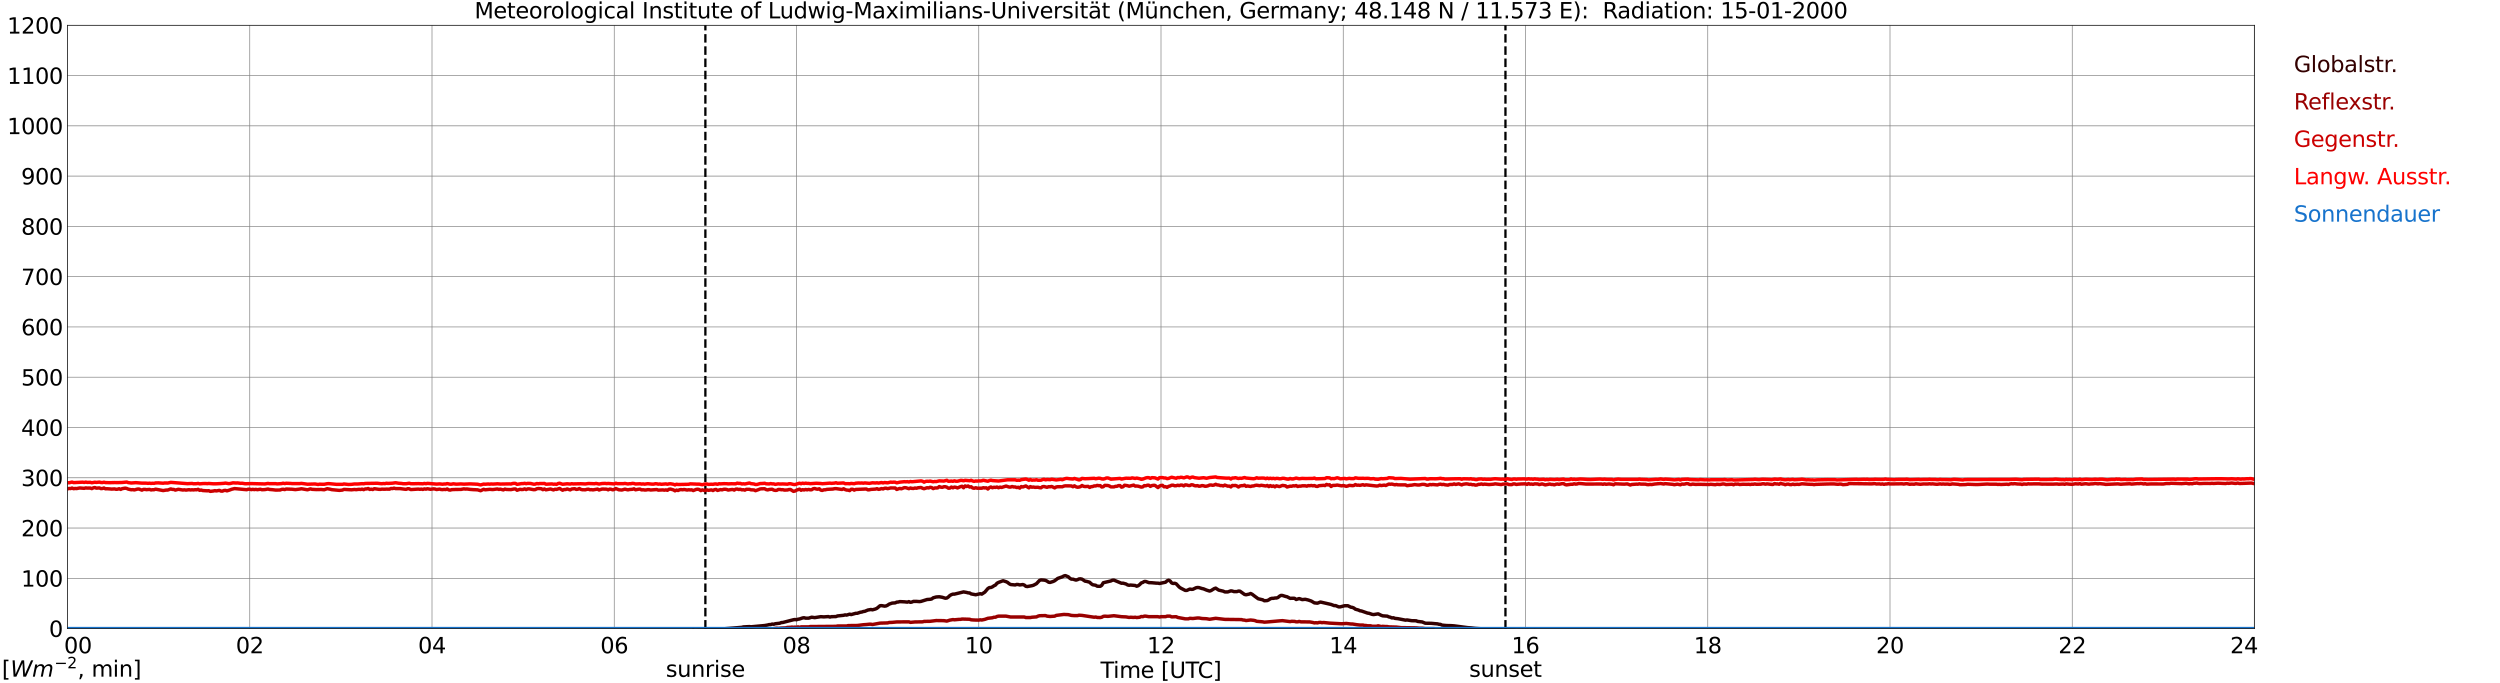 <?xml version="1.0" encoding="utf-8" standalone="no"?>
<!DOCTYPE svg PUBLIC "-//W3C//DTD SVG 1.1//EN"
  "http://www.w3.org/Graphics/SVG/1.1/DTD/svg11.dtd">
<svg xmlns:xlink="http://www.w3.org/1999/xlink" width="1085.4pt" height="296.64pt" viewBox="0 0 1085.4 296.64" xmlns="http://www.w3.org/2000/svg" version="1.1">
 <defs>
  <style type="text/css">*{stroke-linejoin: round; stroke-linecap: butt}</style>
 </defs>
 <g id="figure_1">
  <g id="patch_1">
   <path d="M 0 296.64 
L 1085.4 296.64 
L 1085.4 0 
L 0 0 
z
" style="fill: #ffffff"/>
  </g>
  <g id="axes_1">
   <g id="patch_2">
    <path d="M 29.306 272.909 
L 978.814 272.909 
L 978.814 10.976 
L 29.306 10.976 
z
" style="fill: #ffffff"/>
   </g>
   <g id="patch_3">
    <path d="M 978.814 272.909 
L 978.814 272.909 
L 978.814 10.976 
L 978.814 10.976 
z
" clip-path="url(#p328df41883)" style="fill: #d3d3d3; opacity: 0.25; stroke: #d3d3d3; stroke-linejoin: miter"/>
   </g>
   <g id="matplotlib.axis_1">
    <g id="xtick_1">
     <g id="line2d_1">
      <path d="M 29.306 272.909 
L 29.306 10.976 
" clip-path="url(#p328df41883)" style="fill: none; stroke: #808080; stroke-width: 0.3; stroke-linecap: square"/>
     </g>
     <g id="line2d_2"/>
     <g id="text_1">
      <!--    00 -->
      <g transform="translate(18.733 283.627) scale(0.095 -0.095)">
       <defs>
        <path id="DejaVuSans-20" transform="scale(0.016)"/>
        <path id="DejaVuSans-30" d="M 2034 4250 
Q 1547 4250 1301 3770 
Q 1056 3291 1056 2328 
Q 1056 1369 1301 889 
Q 1547 409 2034 409 
Q 2525 409 2770 889 
Q 3016 1369 3016 2328 
Q 3016 3291 2770 3770 
Q 2525 4250 2034 4250 
z
M 2034 4750 
Q 2819 4750 3233 4129 
Q 3647 3509 3647 2328 
Q 3647 1150 3233 529 
Q 2819 -91 2034 -91 
Q 1250 -91 836 529 
Q 422 1150 422 2328 
Q 422 3509 836 4129 
Q 1250 4750 2034 4750 
z
" transform="scale(0.016)"/>
       </defs>
       <use xlink:href="#DejaVuSans-20"/>
       <use xlink:href="#DejaVuSans-20" transform="translate(31.787 0)"/>
       <use xlink:href="#DejaVuSans-20" transform="translate(63.574 0)"/>
       <use xlink:href="#DejaVuSans-30" transform="translate(95.361 0)"/>
       <use xlink:href="#DejaVuSans-30" transform="translate(158.984 0)"/>
      </g>
     </g>
    </g>
    <g id="xtick_2">
     <g id="line2d_3">
      <path d="M 108.431 272.909 
L 108.431 10.976 
" clip-path="url(#p328df41883)" style="fill: none; stroke: #808080; stroke-width: 0.3; stroke-linecap: square"/>
     </g>
     <g id="line2d_4"/>
     <g id="text_2">
      <!-- 02 -->
      <g transform="translate(102.387 283.627) scale(0.095 -0.095)">
       <defs>
        <path id="DejaVuSans-32" d="M 1228 531 
L 3431 531 
L 3431 0 
L 469 0 
L 469 531 
Q 828 903 1448 1529 
Q 2069 2156 2228 2338 
Q 2531 2678 2651 2914 
Q 2772 3150 2772 3378 
Q 2772 3750 2511 3984 
Q 2250 4219 1831 4219 
Q 1534 4219 1204 4116 
Q 875 4013 500 3803 
L 500 4441 
Q 881 4594 1212 4672 
Q 1544 4750 1819 4750 
Q 2544 4750 2975 4387 
Q 3406 4025 3406 3419 
Q 3406 3131 3298 2873 
Q 3191 2616 2906 2266 
Q 2828 2175 2409 1742 
Q 1991 1309 1228 531 
z
" transform="scale(0.016)"/>
       </defs>
       <use xlink:href="#DejaVuSans-30"/>
       <use xlink:href="#DejaVuSans-32" transform="translate(63.623 0)"/>
      </g>
     </g>
    </g>
    <g id="xtick_3">
     <g id="line2d_5">
      <path d="M 187.557 272.909 
L 187.557 10.976 
" clip-path="url(#p328df41883)" style="fill: none; stroke: #808080; stroke-width: 0.3; stroke-linecap: square"/>
     </g>
     <g id="line2d_6"/>
     <g id="text_3">
      <!-- 04 -->
      <g transform="translate(181.513 283.627) scale(0.095 -0.095)">
       <defs>
        <path id="DejaVuSans-34" d="M 2419 4116 
L 825 1625 
L 2419 1625 
L 2419 4116 
z
M 2253 4666 
L 3047 4666 
L 3047 1625 
L 3713 1625 
L 3713 1100 
L 3047 1100 
L 3047 0 
L 2419 0 
L 2419 1100 
L 313 1100 
L 313 1709 
L 2253 4666 
z
" transform="scale(0.016)"/>
       </defs>
       <use xlink:href="#DejaVuSans-30"/>
       <use xlink:href="#DejaVuSans-34" transform="translate(63.623 0)"/>
      </g>
     </g>
    </g>
    <g id="xtick_4">
     <g id="line2d_7">
      <path d="M 266.683 272.909 
L 266.683 10.976 
" clip-path="url(#p328df41883)" style="fill: none; stroke: #808080; stroke-width: 0.3; stroke-linecap: square"/>
     </g>
     <g id="line2d_8"/>
     <g id="text_4">
      <!-- 06 -->
      <g transform="translate(260.638 283.627) scale(0.095 -0.095)">
       <defs>
        <path id="DejaVuSans-36" d="M 2113 2584 
Q 1688 2584 1439 2293 
Q 1191 2003 1191 1497 
Q 1191 994 1439 701 
Q 1688 409 2113 409 
Q 2538 409 2786 701 
Q 3034 994 3034 1497 
Q 3034 2003 2786 2293 
Q 2538 2584 2113 2584 
z
M 3366 4563 
L 3366 3988 
Q 3128 4100 2886 4159 
Q 2644 4219 2406 4219 
Q 1781 4219 1451 3797 
Q 1122 3375 1075 2522 
Q 1259 2794 1537 2939 
Q 1816 3084 2150 3084 
Q 2853 3084 3261 2657 
Q 3669 2231 3669 1497 
Q 3669 778 3244 343 
Q 2819 -91 2113 -91 
Q 1303 -91 875 529 
Q 447 1150 447 2328 
Q 447 3434 972 4092 
Q 1497 4750 2381 4750 
Q 2619 4750 2861 4703 
Q 3103 4656 3366 4563 
z
" transform="scale(0.016)"/>
       </defs>
       <use xlink:href="#DejaVuSans-30"/>
       <use xlink:href="#DejaVuSans-36" transform="translate(63.623 0)"/>
      </g>
     </g>
    </g>
    <g id="xtick_5">
     <g id="line2d_9">
      <path d="M 345.808 272.909 
L 345.808 10.976 
" clip-path="url(#p328df41883)" style="fill: none; stroke: #808080; stroke-width: 0.3; stroke-linecap: square"/>
     </g>
     <g id="line2d_10"/>
     <g id="text_5">
      <!-- 08 -->
      <g transform="translate(339.764 283.627) scale(0.095 -0.095)">
       <defs>
        <path id="DejaVuSans-38" d="M 2034 2216 
Q 1584 2216 1326 1975 
Q 1069 1734 1069 1313 
Q 1069 891 1326 650 
Q 1584 409 2034 409 
Q 2484 409 2743 651 
Q 3003 894 3003 1313 
Q 3003 1734 2745 1975 
Q 2488 2216 2034 2216 
z
M 1403 2484 
Q 997 2584 770 2862 
Q 544 3141 544 3541 
Q 544 4100 942 4425 
Q 1341 4750 2034 4750 
Q 2731 4750 3128 4425 
Q 3525 4100 3525 3541 
Q 3525 3141 3298 2862 
Q 3072 2584 2669 2484 
Q 3125 2378 3379 2068 
Q 3634 1759 3634 1313 
Q 3634 634 3220 271 
Q 2806 -91 2034 -91 
Q 1263 -91 848 271 
Q 434 634 434 1313 
Q 434 1759 690 2068 
Q 947 2378 1403 2484 
z
M 1172 3481 
Q 1172 3119 1398 2916 
Q 1625 2713 2034 2713 
Q 2441 2713 2670 2916 
Q 2900 3119 2900 3481 
Q 2900 3844 2670 4047 
Q 2441 4250 2034 4250 
Q 1625 4250 1398 4047 
Q 1172 3844 1172 3481 
z
" transform="scale(0.016)"/>
       </defs>
       <use xlink:href="#DejaVuSans-30"/>
       <use xlink:href="#DejaVuSans-38" transform="translate(63.623 0)"/>
      </g>
     </g>
    </g>
    <g id="xtick_6">
     <g id="line2d_11">
      <path d="M 424.934 272.909 
L 424.934 10.976 
" clip-path="url(#p328df41883)" style="fill: none; stroke: #808080; stroke-width: 0.3; stroke-linecap: square"/>
     </g>
     <g id="line2d_12"/>
     <g id="text_6">
      <!-- 10 -->
      <g transform="translate(418.89 283.627) scale(0.095 -0.095)">
       <defs>
        <path id="DejaVuSans-31" d="M 794 531 
L 1825 531 
L 1825 4091 
L 703 3866 
L 703 4441 
L 1819 4666 
L 2450 4666 
L 2450 531 
L 3481 531 
L 3481 0 
L 794 0 
L 794 531 
z
" transform="scale(0.016)"/>
       </defs>
       <use xlink:href="#DejaVuSans-31"/>
       <use xlink:href="#DejaVuSans-30" transform="translate(63.623 0)"/>
      </g>
     </g>
    </g>
    <g id="xtick_7">
     <g id="line2d_13">
      <path d="M 504.06 272.909 
L 504.06 10.976 
" clip-path="url(#p328df41883)" style="fill: none; stroke: #808080; stroke-width: 0.3; stroke-linecap: square"/>
     </g>
     <g id="line2d_14"/>
     <g id="text_7">
      <!-- 12 -->
      <g transform="translate(498.015 283.627) scale(0.095 -0.095)">
       <use xlink:href="#DejaVuSans-31"/>
       <use xlink:href="#DejaVuSans-32" transform="translate(63.623 0)"/>
      </g>
     </g>
    </g>
    <g id="xtick_8">
     <g id="line2d_15">
      <path d="M 583.185 272.909 
L 583.185 10.976 
" clip-path="url(#p328df41883)" style="fill: none; stroke: #808080; stroke-width: 0.3; stroke-linecap: square"/>
     </g>
     <g id="line2d_16"/>
     <g id="text_8">
      <!-- 14 -->
      <g transform="translate(577.141 283.627) scale(0.095 -0.095)">
       <use xlink:href="#DejaVuSans-31"/>
       <use xlink:href="#DejaVuSans-34" transform="translate(63.623 0)"/>
      </g>
     </g>
    </g>
    <g id="xtick_9">
     <g id="line2d_17">
      <path d="M 662.311 272.909 
L 662.311 10.976 
" clip-path="url(#p328df41883)" style="fill: none; stroke: #808080; stroke-width: 0.3; stroke-linecap: square"/>
     </g>
     <g id="line2d_18"/>
     <g id="text_9">
      <!-- 16 -->
      <g transform="translate(656.267 283.627) scale(0.095 -0.095)">
       <use xlink:href="#DejaVuSans-31"/>
       <use xlink:href="#DejaVuSans-36" transform="translate(63.623 0)"/>
      </g>
     </g>
    </g>
    <g id="xtick_10">
     <g id="line2d_19">
      <path d="M 741.437 272.909 
L 741.437 10.976 
" clip-path="url(#p328df41883)" style="fill: none; stroke: #808080; stroke-width: 0.3; stroke-linecap: square"/>
     </g>
     <g id="line2d_20"/>
     <g id="text_10">
      <!-- 18 -->
      <g transform="translate(735.392 283.627) scale(0.095 -0.095)">
       <use xlink:href="#DejaVuSans-31"/>
       <use xlink:href="#DejaVuSans-38" transform="translate(63.623 0)"/>
      </g>
     </g>
    </g>
    <g id="xtick_11">
     <g id="line2d_21">
      <path d="M 820.562 272.909 
L 820.562 10.976 
" clip-path="url(#p328df41883)" style="fill: none; stroke: #808080; stroke-width: 0.3; stroke-linecap: square"/>
     </g>
     <g id="line2d_22"/>
     <g id="text_11">
      <!-- 20 -->
      <g transform="translate(814.518 283.627) scale(0.095 -0.095)">
       <use xlink:href="#DejaVuSans-32"/>
       <use xlink:href="#DejaVuSans-30" transform="translate(63.623 0)"/>
      </g>
     </g>
    </g>
    <g id="xtick_12">
     <g id="line2d_23">
      <path d="M 899.688 272.909 
L 899.688 10.976 
" clip-path="url(#p328df41883)" style="fill: none; stroke: #808080; stroke-width: 0.3; stroke-linecap: square"/>
     </g>
     <g id="line2d_24"/>
     <g id="text_12">
      <!-- 22 -->
      <g transform="translate(893.644 283.627) scale(0.095 -0.095)">
       <use xlink:href="#DejaVuSans-32"/>
       <use xlink:href="#DejaVuSans-32" transform="translate(63.623 0)"/>
      </g>
     </g>
    </g>
    <g id="xtick_13">
     <g id="line2d_25">
      <path d="M 978.814 272.909 
L 978.814 10.976 
" clip-path="url(#p328df41883)" style="fill: none; stroke: #808080; stroke-width: 0.3; stroke-linecap: square"/>
     </g>
     <g id="line2d_26"/>
     <g id="text_13">
      <!-- 24    -->
      <g transform="translate(968.241 283.627) scale(0.095 -0.095)">
       <use xlink:href="#DejaVuSans-32"/>
       <use xlink:href="#DejaVuSans-34" transform="translate(63.623 0)"/>
       <use xlink:href="#DejaVuSans-20" transform="translate(127.246 0)"/>
       <use xlink:href="#DejaVuSans-20" transform="translate(159.033 0)"/>
       <use xlink:href="#DejaVuSans-20" transform="translate(190.82 0)"/>
      </g>
     </g>
    </g>
    <g id="text_14">
     <!-- Time [UTC] -->
     <g transform="translate(477.806 294.322) scale(0.095 -0.095)">
      <defs>
       <path id="DejaVuSans-54" d="M -19 4666 
L 3928 4666 
L 3928 4134 
L 2272 4134 
L 2272 0 
L 1638 0 
L 1638 4134 
L -19 4134 
L -19 4666 
z
" transform="scale(0.016)"/>
       <path id="DejaVuSans-69" d="M 603 3500 
L 1178 3500 
L 1178 0 
L 603 0 
L 603 3500 
z
M 603 4863 
L 1178 4863 
L 1178 4134 
L 603 4134 
L 603 4863 
z
" transform="scale(0.016)"/>
       <path id="DejaVuSans-6d" d="M 3328 2828 
Q 3544 3216 3844 3400 
Q 4144 3584 4550 3584 
Q 5097 3584 5394 3201 
Q 5691 2819 5691 2113 
L 5691 0 
L 5113 0 
L 5113 2094 
Q 5113 2597 4934 2840 
Q 4756 3084 4391 3084 
Q 3944 3084 3684 2787 
Q 3425 2491 3425 1978 
L 3425 0 
L 2847 0 
L 2847 2094 
Q 2847 2600 2669 2842 
Q 2491 3084 2119 3084 
Q 1678 3084 1418 2786 
Q 1159 2488 1159 1978 
L 1159 0 
L 581 0 
L 581 3500 
L 1159 3500 
L 1159 2956 
Q 1356 3278 1631 3431 
Q 1906 3584 2284 3584 
Q 2666 3584 2933 3390 
Q 3200 3197 3328 2828 
z
" transform="scale(0.016)"/>
       <path id="DejaVuSans-65" d="M 3597 1894 
L 3597 1613 
L 953 1613 
Q 991 1019 1311 708 
Q 1631 397 2203 397 
Q 2534 397 2845 478 
Q 3156 559 3463 722 
L 3463 178 
Q 3153 47 2828 -22 
Q 2503 -91 2169 -91 
Q 1331 -91 842 396 
Q 353 884 353 1716 
Q 353 2575 817 3079 
Q 1281 3584 2069 3584 
Q 2775 3584 3186 3129 
Q 3597 2675 3597 1894 
z
M 3022 2063 
Q 3016 2534 2758 2815 
Q 2500 3097 2075 3097 
Q 1594 3097 1305 2825 
Q 1016 2553 972 2059 
L 3022 2063 
z
" transform="scale(0.016)"/>
       <path id="DejaVuSans-5b" d="M 550 4863 
L 1875 4863 
L 1875 4416 
L 1125 4416 
L 1125 -397 
L 1875 -397 
L 1875 -844 
L 550 -844 
L 550 4863 
z
" transform="scale(0.016)"/>
       <path id="DejaVuSans-55" d="M 556 4666 
L 1191 4666 
L 1191 1831 
Q 1191 1081 1462 751 
Q 1734 422 2344 422 
Q 2950 422 3222 751 
Q 3494 1081 3494 1831 
L 3494 4666 
L 4128 4666 
L 4128 1753 
Q 4128 841 3676 375 
Q 3225 -91 2344 -91 
Q 1459 -91 1007 375 
Q 556 841 556 1753 
L 556 4666 
z
" transform="scale(0.016)"/>
       <path id="DejaVuSans-43" d="M 4122 4306 
L 4122 3641 
Q 3803 3938 3442 4084 
Q 3081 4231 2675 4231 
Q 1875 4231 1450 3742 
Q 1025 3253 1025 2328 
Q 1025 1406 1450 917 
Q 1875 428 2675 428 
Q 3081 428 3442 575 
Q 3803 722 4122 1019 
L 4122 359 
Q 3791 134 3420 21 
Q 3050 -91 2638 -91 
Q 1578 -91 968 557 
Q 359 1206 359 2328 
Q 359 3453 968 4101 
Q 1578 4750 2638 4750 
Q 3056 4750 3426 4639 
Q 3797 4528 4122 4306 
z
" transform="scale(0.016)"/>
       <path id="DejaVuSans-5d" d="M 1947 4863 
L 1947 -844 
L 622 -844 
L 622 -397 
L 1369 -397 
L 1369 4416 
L 622 4416 
L 622 4863 
L 1947 4863 
z
" transform="scale(0.016)"/>
      </defs>
      <use xlink:href="#DejaVuSans-54"/>
      <use xlink:href="#DejaVuSans-69" transform="translate(57.959 0)"/>
      <use xlink:href="#DejaVuSans-6d" transform="translate(85.742 0)"/>
      <use xlink:href="#DejaVuSans-65" transform="translate(183.154 0)"/>
      <use xlink:href="#DejaVuSans-20" transform="translate(244.678 0)"/>
      <use xlink:href="#DejaVuSans-5b" transform="translate(276.465 0)"/>
      <use xlink:href="#DejaVuSans-55" transform="translate(315.479 0)"/>
      <use xlink:href="#DejaVuSans-54" transform="translate(388.672 0)"/>
      <use xlink:href="#DejaVuSans-43" transform="translate(443.881 0)"/>
      <use xlink:href="#DejaVuSans-5d" transform="translate(513.705 0)"/>
     </g>
    </g>
   </g>
   <g id="matplotlib.axis_2">
    <g id="ytick_1">
     <g id="line2d_27">
      <path d="M 29.306 272.909 
L 978.814 272.909 
" clip-path="url(#p328df41883)" style="fill: none; stroke: #808080; stroke-width: 0.3; stroke-linecap: square"/>
     </g>
     <g id="line2d_28"/>
     <g id="text_15">
      <!-- 0 -->
      <g transform="translate(21.261 276.518) scale(0.095 -0.095)">
       <use xlink:href="#DejaVuSans-30"/>
      </g>
     </g>
    </g>
    <g id="ytick_2">
     <g id="line2d_29">
      <path d="M 29.306 251.081 
L 978.814 251.081 
" clip-path="url(#p328df41883)" style="fill: none; stroke: #808080; stroke-width: 0.3; stroke-linecap: square"/>
     </g>
     <g id="line2d_30"/>
     <g id="text_16">
      <!-- 100 -->
      <g transform="translate(9.173 254.69) scale(0.095 -0.095)">
       <use xlink:href="#DejaVuSans-31"/>
       <use xlink:href="#DejaVuSans-30" transform="translate(63.623 0)"/>
       <use xlink:href="#DejaVuSans-30" transform="translate(127.246 0)"/>
      </g>
     </g>
    </g>
    <g id="ytick_3">
     <g id="line2d_31">
      <path d="M 29.306 229.253 
L 978.814 229.253 
" clip-path="url(#p328df41883)" style="fill: none; stroke: #808080; stroke-width: 0.3; stroke-linecap: square"/>
     </g>
     <g id="line2d_32"/>
     <g id="text_17">
      <!-- 200 -->
      <g transform="translate(9.173 232.863) scale(0.095 -0.095)">
       <use xlink:href="#DejaVuSans-32"/>
       <use xlink:href="#DejaVuSans-30" transform="translate(63.623 0)"/>
       <use xlink:href="#DejaVuSans-30" transform="translate(127.246 0)"/>
      </g>
     </g>
    </g>
    <g id="ytick_4">
     <g id="line2d_33">
      <path d="M 29.306 207.426 
L 978.814 207.426 
" clip-path="url(#p328df41883)" style="fill: none; stroke: #808080; stroke-width: 0.3; stroke-linecap: square"/>
     </g>
     <g id="line2d_34"/>
     <g id="text_18">
      <!-- 300 -->
      <g transform="translate(9.173 211.035) scale(0.095 -0.095)">
       <defs>
        <path id="DejaVuSans-33" d="M 2597 2516 
Q 3050 2419 3304 2112 
Q 3559 1806 3559 1356 
Q 3559 666 3084 287 
Q 2609 -91 1734 -91 
Q 1441 -91 1130 -33 
Q 819 25 488 141 
L 488 750 
Q 750 597 1062 519 
Q 1375 441 1716 441 
Q 2309 441 2620 675 
Q 2931 909 2931 1356 
Q 2931 1769 2642 2001 
Q 2353 2234 1838 2234 
L 1294 2234 
L 1294 2753 
L 1863 2753 
Q 2328 2753 2575 2939 
Q 2822 3125 2822 3475 
Q 2822 3834 2567 4026 
Q 2313 4219 1838 4219 
Q 1578 4219 1281 4162 
Q 984 4106 628 3988 
L 628 4550 
Q 988 4650 1302 4700 
Q 1616 4750 1894 4750 
Q 2613 4750 3031 4423 
Q 3450 4097 3450 3541 
Q 3450 3153 3228 2886 
Q 3006 2619 2597 2516 
z
" transform="scale(0.016)"/>
       </defs>
       <use xlink:href="#DejaVuSans-33"/>
       <use xlink:href="#DejaVuSans-30" transform="translate(63.623 0)"/>
       <use xlink:href="#DejaVuSans-30" transform="translate(127.246 0)"/>
      </g>
     </g>
    </g>
    <g id="ytick_5">
     <g id="line2d_35">
      <path d="M 29.306 185.598 
L 978.814 185.598 
" clip-path="url(#p328df41883)" style="fill: none; stroke: #808080; stroke-width: 0.3; stroke-linecap: square"/>
     </g>
     <g id="line2d_36"/>
     <g id="text_19">
      <!-- 400 -->
      <g transform="translate(9.173 189.207) scale(0.095 -0.095)">
       <use xlink:href="#DejaVuSans-34"/>
       <use xlink:href="#DejaVuSans-30" transform="translate(63.623 0)"/>
       <use xlink:href="#DejaVuSans-30" transform="translate(127.246 0)"/>
      </g>
     </g>
    </g>
    <g id="ytick_6">
     <g id="line2d_37">
      <path d="M 29.306 163.77 
L 978.814 163.77 
" clip-path="url(#p328df41883)" style="fill: none; stroke: #808080; stroke-width: 0.3; stroke-linecap: square"/>
     </g>
     <g id="line2d_38"/>
     <g id="text_20">
      <!-- 500 -->
      <g transform="translate(9.173 167.379) scale(0.095 -0.095)">
       <defs>
        <path id="DejaVuSans-35" d="M 691 4666 
L 3169 4666 
L 3169 4134 
L 1269 4134 
L 1269 2991 
Q 1406 3038 1543 3061 
Q 1681 3084 1819 3084 
Q 2600 3084 3056 2656 
Q 3513 2228 3513 1497 
Q 3513 744 3044 326 
Q 2575 -91 1722 -91 
Q 1428 -91 1123 -41 
Q 819 9 494 109 
L 494 744 
Q 775 591 1075 516 
Q 1375 441 1709 441 
Q 2250 441 2565 725 
Q 2881 1009 2881 1497 
Q 2881 1984 2565 2268 
Q 2250 2553 1709 2553 
Q 1456 2553 1204 2497 
Q 953 2441 691 2322 
L 691 4666 
z
" transform="scale(0.016)"/>
       </defs>
       <use xlink:href="#DejaVuSans-35"/>
       <use xlink:href="#DejaVuSans-30" transform="translate(63.623 0)"/>
       <use xlink:href="#DejaVuSans-30" transform="translate(127.246 0)"/>
      </g>
     </g>
    </g>
    <g id="ytick_7">
     <g id="line2d_39">
      <path d="M 29.306 141.942 
L 978.814 141.942 
" clip-path="url(#p328df41883)" style="fill: none; stroke: #808080; stroke-width: 0.3; stroke-linecap: square"/>
     </g>
     <g id="line2d_40"/>
     <g id="text_21">
      <!-- 600 -->
      <g transform="translate(9.173 145.551) scale(0.095 -0.095)">
       <use xlink:href="#DejaVuSans-36"/>
       <use xlink:href="#DejaVuSans-30" transform="translate(63.623 0)"/>
       <use xlink:href="#DejaVuSans-30" transform="translate(127.246 0)"/>
      </g>
     </g>
    </g>
    <g id="ytick_8">
     <g id="line2d_41">
      <path d="M 29.306 120.114 
L 978.814 120.114 
" clip-path="url(#p328df41883)" style="fill: none; stroke: #808080; stroke-width: 0.3; stroke-linecap: square"/>
     </g>
     <g id="line2d_42"/>
     <g id="text_22">
      <!-- 700 -->
      <g transform="translate(9.173 123.724) scale(0.095 -0.095)">
       <defs>
        <path id="DejaVuSans-37" d="M 525 4666 
L 3525 4666 
L 3525 4397 
L 1831 0 
L 1172 0 
L 2766 4134 
L 525 4134 
L 525 4666 
z
" transform="scale(0.016)"/>
       </defs>
       <use xlink:href="#DejaVuSans-37"/>
       <use xlink:href="#DejaVuSans-30" transform="translate(63.623 0)"/>
       <use xlink:href="#DejaVuSans-30" transform="translate(127.246 0)"/>
      </g>
     </g>
    </g>
    <g id="ytick_9">
     <g id="line2d_43">
      <path d="M 29.306 98.287 
L 978.814 98.287 
" clip-path="url(#p328df41883)" style="fill: none; stroke: #808080; stroke-width: 0.3; stroke-linecap: square"/>
     </g>
     <g id="line2d_44"/>
     <g id="text_23">
      <!-- 800 -->
      <g transform="translate(9.173 101.896) scale(0.095 -0.095)">
       <use xlink:href="#DejaVuSans-38"/>
       <use xlink:href="#DejaVuSans-30" transform="translate(63.623 0)"/>
       <use xlink:href="#DejaVuSans-30" transform="translate(127.246 0)"/>
      </g>
     </g>
    </g>
    <g id="ytick_10">
     <g id="line2d_45">
      <path d="M 29.306 76.459 
L 978.814 76.459 
" clip-path="url(#p328df41883)" style="fill: none; stroke: #808080; stroke-width: 0.3; stroke-linecap: square"/>
     </g>
     <g id="line2d_46"/>
     <g id="text_24">
      <!-- 900 -->
      <g transform="translate(9.173 80.068) scale(0.095 -0.095)">
       <defs>
        <path id="DejaVuSans-39" d="M 703 97 
L 703 672 
Q 941 559 1184 500 
Q 1428 441 1663 441 
Q 2288 441 2617 861 
Q 2947 1281 2994 2138 
Q 2813 1869 2534 1725 
Q 2256 1581 1919 1581 
Q 1219 1581 811 2004 
Q 403 2428 403 3163 
Q 403 3881 828 4315 
Q 1253 4750 1959 4750 
Q 2769 4750 3195 4129 
Q 3622 3509 3622 2328 
Q 3622 1225 3098 567 
Q 2575 -91 1691 -91 
Q 1453 -91 1209 -44 
Q 966 3 703 97 
z
M 1959 2075 
Q 2384 2075 2632 2365 
Q 2881 2656 2881 3163 
Q 2881 3666 2632 3958 
Q 2384 4250 1959 4250 
Q 1534 4250 1286 3958 
Q 1038 3666 1038 3163 
Q 1038 2656 1286 2365 
Q 1534 2075 1959 2075 
z
" transform="scale(0.016)"/>
       </defs>
       <use xlink:href="#DejaVuSans-39"/>
       <use xlink:href="#DejaVuSans-30" transform="translate(63.623 0)"/>
       <use xlink:href="#DejaVuSans-30" transform="translate(127.246 0)"/>
      </g>
     </g>
    </g>
    <g id="ytick_11">
     <g id="line2d_47">
      <path d="M 29.306 54.631 
L 978.814 54.631 
" clip-path="url(#p328df41883)" style="fill: none; stroke: #808080; stroke-width: 0.3; stroke-linecap: square"/>
     </g>
     <g id="line2d_48"/>
     <g id="text_25">
      <!-- 1000 -->
      <g transform="translate(3.128 58.24) scale(0.095 -0.095)">
       <use xlink:href="#DejaVuSans-31"/>
       <use xlink:href="#DejaVuSans-30" transform="translate(63.623 0)"/>
       <use xlink:href="#DejaVuSans-30" transform="translate(127.246 0)"/>
       <use xlink:href="#DejaVuSans-30" transform="translate(190.869 0)"/>
      </g>
     </g>
    </g>
    <g id="ytick_12">
     <g id="line2d_49">
      <path d="M 29.306 32.803 
L 978.814 32.803 
" clip-path="url(#p328df41883)" style="fill: none; stroke: #808080; stroke-width: 0.3; stroke-linecap: square"/>
     </g>
     <g id="line2d_50"/>
     <g id="text_26">
      <!-- 1100 -->
      <g transform="translate(3.128 36.413) scale(0.095 -0.095)">
       <use xlink:href="#DejaVuSans-31"/>
       <use xlink:href="#DejaVuSans-31" transform="translate(63.623 0)"/>
       <use xlink:href="#DejaVuSans-30" transform="translate(127.246 0)"/>
       <use xlink:href="#DejaVuSans-30" transform="translate(190.869 0)"/>
      </g>
     </g>
    </g>
    <g id="ytick_13">
     <g id="line2d_51">
      <path d="M 29.306 10.976 
L 978.814 10.976 
" clip-path="url(#p328df41883)" style="fill: none; stroke: #808080; stroke-width: 0.3; stroke-linecap: square"/>
     </g>
     <g id="line2d_52"/>
     <g id="text_27">
      <!-- 1200 -->
      <g transform="translate(3.128 14.585) scale(0.095 -0.095)">
       <use xlink:href="#DejaVuSans-31"/>
       <use xlink:href="#DejaVuSans-32" transform="translate(63.623 0)"/>
       <use xlink:href="#DejaVuSans-30" transform="translate(127.246 0)"/>
       <use xlink:href="#DejaVuSans-30" transform="translate(190.869 0)"/>
      </g>
     </g>
    </g>
   </g>
   <g id="line2d_53">
    <path d="M 306.246 272.909 
L 306.246 10.976 
" clip-path="url(#p328df41883)" style="fill: none; stroke-dasharray: 3.7,1.6; stroke-dashoffset: 0; stroke: #000000"/>
   </g>
   <g id="line2d_54">
    <path d="M 653.607 272.909 
L 653.607 10.976 
" clip-path="url(#p328df41883)" style="fill: none; stroke-dasharray: 3.7,1.6; stroke-dashoffset: 0; stroke: #000000"/>
   </g>
   <g id="line2d_55">
    <path d="M 29.306 273.732 
L 29.965 273.823 
L 31.284 273.732 
L 300.311 273.686 
L 300.971 273.505 
L 301.63 273.686 
L 302.949 273.594 
L 305.586 273.505 
L 307.564 273.459 
L 310.202 273.367 
L 312.18 273.184 
L 312.839 273.184 
L 313.499 273.046 
L 314.818 272.955 
L 322.071 272.359 
L 322.73 272.178 
L 325.368 272.04 
L 326.027 272.132 
L 328.005 271.948 
L 331.961 271.582 
L 333.28 271.352 
L 333.94 271.169 
L 334.599 271.169 
L 335.258 270.942 
L 335.918 271.032 
L 336.577 270.805 
L 338.555 270.575 
L 339.215 270.3 
L 339.874 270.255 
L 344.49 269.065 
L 345.149 268.973 
L 345.808 269.065 
L 346.468 268.836 
L 347.127 268.744 
L 348.446 268.288 
L 349.105 268.196 
L 349.765 268.38 
L 351.083 268.38 
L 352.402 267.967 
L 353.721 268.15 
L 356.359 267.738 
L 357.677 267.829 
L 358.996 267.738 
L 359.655 267.692 
L 360.315 267.921 
L 360.974 267.738 
L 362.952 267.692 
L 363.612 267.417 
L 366.249 267.142 
L 366.909 266.961 
L 367.568 267.052 
L 368.887 266.64 
L 369.546 266.823 
L 371.524 266.273 
L 372.184 266.273 
L 373.502 265.817 
L 374.162 265.725 
L 374.821 265.496 
L 375.481 265.404 
L 376.799 264.854 
L 378.118 264.625 
L 378.777 264.763 
L 380.096 264.398 
L 380.756 264.077 
L 382.074 262.979 
L 382.734 262.934 
L 384.053 263.163 
L 384.712 263.071 
L 385.371 262.75 
L 386.031 262.292 
L 387.349 261.836 
L 388.668 261.744 
L 389.328 261.423 
L 389.987 261.377 
L 390.646 261.194 
L 392.624 261.286 
L 393.943 261.423 
L 394.603 261.194 
L 395.262 261.515 
L 395.921 261.377 
L 396.581 261.102 
L 397.899 261.102 
L 399.218 261.194 
L 399.878 261.102 
L 402.515 260.279 
L 403.834 260.188 
L 404.493 260.05 
L 405.153 259.546 
L 406.471 259.181 
L 407.79 259.09 
L 409.109 259.319 
L 410.428 259.729 
L 411.087 259.638 
L 411.746 259.181 
L 412.406 258.54 
L 413.065 258.173 
L 413.725 257.946 
L 414.384 257.946 
L 417.022 257.304 
L 418.34 256.983 
L 419.659 257.212 
L 420.318 257.396 
L 420.978 257.442 
L 421.637 257.854 
L 423.615 258.219 
L 425.593 257.763 
L 426.253 257.946 
L 427.572 257.075 
L 428.89 255.521 
L 429.55 255.108 
L 430.209 255.062 
L 430.869 254.787 
L 431.528 254.329 
L 432.187 254.01 
L 432.847 253.231 
L 433.506 252.867 
L 435.484 252.133 
L 436.803 252.546 
L 437.462 252.867 
L 438.122 253.414 
L 438.781 253.781 
L 440.759 253.964 
L 441.419 253.735 
L 442.078 253.781 
L 442.737 253.964 
L 444.056 253.781 
L 444.716 254.01 
L 445.375 254.558 
L 446.034 254.65 
L 448.012 254.285 
L 448.672 254.102 
L 449.991 253.414 
L 451.309 251.996 
L 451.969 251.766 
L 453.287 251.858 
L 453.947 251.996 
L 454.606 252.316 
L 455.266 252.775 
L 455.925 252.867 
L 457.244 252.454 
L 457.903 252.133 
L 459.222 251.127 
L 461.2 250.439 
L 461.859 250.075 
L 462.519 249.891 
L 463.838 250.439 
L 464.497 251.081 
L 465.156 251.448 
L 465.816 251.448 
L 467.134 251.858 
L 467.794 251.677 
L 468.453 251.356 
L 469.113 251.31 
L 469.772 251.448 
L 471.091 252.316 
L 471.75 252.408 
L 473.069 252.775 
L 473.728 253.414 
L 474.388 253.873 
L 475.706 254.102 
L 476.366 254.512 
L 477.685 254.558 
L 478.344 254.102 
L 479.003 253.004 
L 482.3 252.225 
L 482.96 251.904 
L 483.619 251.858 
L 486.916 253.231 
L 487.575 253.185 
L 488.894 253.552 
L 489.553 253.964 
L 490.213 254.102 
L 490.872 254.01 
L 492.85 254.194 
L 493.51 254.512 
L 494.169 254.285 
L 494.828 253.781 
L 495.488 253.094 
L 496.147 252.867 
L 496.807 252.454 
L 497.466 252.454 
L 498.785 252.958 
L 500.103 253.004 
L 502.082 253.185 
L 502.741 253.185 
L 503.4 253.323 
L 506.038 252.775 
L 506.697 252.179 
L 507.357 251.904 
L 508.016 252.225 
L 508.675 253.094 
L 509.335 253.323 
L 509.994 253.231 
L 510.654 253.46 
L 511.972 254.879 
L 512.632 255.337 
L 514.61 256.344 
L 515.269 256.344 
L 516.588 255.748 
L 517.247 255.885 
L 517.907 255.839 
L 519.226 255.2 
L 519.885 255.062 
L 520.544 255.108 
L 521.863 255.521 
L 522.522 255.656 
L 523.841 256.206 
L 525.16 256.619 
L 525.819 256.39 
L 527.138 255.567 
L 527.797 255.337 
L 529.116 256.206 
L 531.094 256.665 
L 531.754 256.983 
L 533.073 256.983 
L 534.391 256.527 
L 535.051 256.619 
L 535.71 256.848 
L 537.029 256.848 
L 537.688 256.619 
L 538.348 256.665 
L 540.326 258.083 
L 540.985 258.219 
L 542.304 257.946 
L 542.963 257.671 
L 543.623 257.992 
L 544.941 258.998 
L 546.26 259.958 
L 548.238 260.417 
L 548.898 260.827 
L 550.216 260.735 
L 550.876 260.417 
L 551.535 259.958 
L 552.195 259.775 
L 552.854 259.775 
L 553.513 259.638 
L 554.173 259.638 
L 554.832 259.411 
L 555.491 258.86 
L 556.151 258.494 
L 556.81 258.54 
L 558.129 258.952 
L 558.788 259.09 
L 560.107 259.775 
L 561.426 259.729 
L 562.085 259.775 
L 562.745 260.279 
L 564.063 259.867 
L 565.382 260.325 
L 566.701 260.188 
L 568.02 260.508 
L 569.338 260.965 
L 570.657 261.744 
L 571.976 261.881 
L 573.295 261.377 
L 577.91 262.429 
L 579.229 262.934 
L 579.889 262.934 
L 581.207 263.481 
L 581.867 263.481 
L 583.845 262.979 
L 585.164 262.979 
L 586.482 263.619 
L 587.142 263.711 
L 587.801 263.986 
L 588.46 264.49 
L 589.779 264.854 
L 590.439 265.175 
L 591.098 265.267 
L 593.736 266.181 
L 594.395 266.273 
L 595.714 266.732 
L 596.373 266.823 
L 598.351 266.502 
L 599.67 267.142 
L 600.329 267.371 
L 602.307 267.509 
L 602.967 267.829 
L 603.626 267.967 
L 604.286 268.288 
L 604.945 268.196 
L 605.604 268.469 
L 606.923 268.607 
L 610.22 269.248 
L 610.879 269.157 
L 612.858 269.477 
L 614.836 269.523 
L 615.495 269.796 
L 617.473 270.025 
L 618.792 270.575 
L 621.429 270.621 
L 623.408 270.805 
L 624.067 270.85 
L 624.726 271.032 
L 625.386 271.077 
L 626.045 271.398 
L 628.023 271.582 
L 630.001 271.628 
L 631.32 271.719 
L 637.255 272.496 
L 638.573 272.588 
L 640.552 272.817 
L 641.87 272.909 
L 649.783 273.367 
L 651.761 273.367 
L 652.42 273.505 
L 657.695 273.594 
L 658.355 273.686 
L 659.674 273.594 
L 660.333 273.686 
L 660.992 273.594 
L 662.311 273.732 
L 662.97 273.594 
L 664.289 273.686 
L 665.608 273.686 
L 666.267 273.594 
L 667.586 273.823 
L 668.246 273.686 
L 674.839 273.732 
L 675.499 273.823 
L 676.158 273.686 
L 677.477 273.732 
L 678.796 273.732 
L 679.455 273.823 
L 680.774 273.686 
L 681.433 273.823 
L 682.752 273.686 
L 684.73 273.732 
L 685.389 273.686 
L 686.049 273.823 
L 687.368 273.732 
L 978.154 273.686 
L 978.154 273.686 
" clip-path="url(#p328df41883)" style="fill: none; stroke: #330000; stroke-width: 1.5; stroke-linecap: square"/>
   </g>
   <g id="line2d_56">
    <path d="M 336.577 272.815 
L 337.236 272.723 
L 337.896 272.815 
L 339.215 272.675 
L 341.193 272.584 
L 341.852 272.396 
L 343.171 272.35 
L 343.83 272.256 
L 344.49 272.35 
L 345.149 272.256 
L 345.808 272.35 
L 346.468 272.164 
L 347.127 272.35 
L 347.787 272.164 
L 351.083 272.164 
L 351.743 272.025 
L 362.952 271.931 
L 363.612 271.791 
L 367.568 271.791 
L 368.227 271.606 
L 372.184 271.56 
L 374.821 271.232 
L 376.14 271.141 
L 377.459 271.001 
L 378.118 271.001 
L 378.777 271.141 
L 382.074 270.536 
L 385.371 270.442 
L 386.031 270.257 
L 387.349 270.209 
L 389.328 270.023 
L 394.603 269.977 
L 395.262 270.209 
L 397.24 270.023 
L 400.537 269.977 
L 401.196 269.79 
L 403.834 269.744 
L 406.471 269.419 
L 409.768 269.464 
L 411.087 269.65 
L 412.406 269.233 
L 413.725 268.999 
L 414.384 269.093 
L 416.362 268.906 
L 417.022 268.906 
L 417.681 268.766 
L 420.978 268.86 
L 421.637 269.093 
L 422.956 269.185 
L 424.934 269.233 
L 425.593 269.093 
L 426.253 269.185 
L 427.572 268.906 
L 428.89 268.441 
L 430.869 268.207 
L 431.528 267.976 
L 432.187 267.976 
L 432.847 267.65 
L 433.506 267.511 
L 436.803 267.511 
L 438.781 267.882 
L 440.1 267.882 
L 444.716 267.882 
L 445.375 268.115 
L 447.353 268.115 
L 448.012 267.976 
L 449.331 267.882 
L 449.991 267.836 
L 450.65 267.511 
L 451.309 267.323 
L 453.287 267.277 
L 453.947 267.277 
L 454.606 267.511 
L 455.925 267.65 
L 457.903 267.511 
L 458.563 267.183 
L 461.859 266.766 
L 463.838 266.858 
L 465.156 267.183 
L 466.475 267.277 
L 467.794 267.277 
L 468.453 267.092 
L 469.772 267.183 
L 475.047 267.976 
L 475.706 267.882 
L 476.366 268.07 
L 477.685 268.115 
L 478.344 267.976 
L 479.003 267.602 
L 479.663 267.511 
L 480.981 267.602 
L 483.619 267.323 
L 486.916 267.742 
L 488.894 267.836 
L 490.213 268.07 
L 490.872 267.976 
L 492.191 268.07 
L 492.85 267.976 
L 493.51 268.115 
L 494.828 267.976 
L 495.488 267.65 
L 496.147 267.742 
L 496.807 267.511 
L 497.466 267.511 
L 498.785 267.742 
L 502.741 267.742 
L 503.4 267.882 
L 504.06 267.742 
L 506.038 267.742 
L 506.697 267.511 
L 508.016 267.511 
L 508.675 267.836 
L 510.654 267.742 
L 511.313 268.07 
L 514.61 268.674 
L 515.929 268.674 
L 516.588 268.441 
L 517.907 268.535 
L 519.885 268.301 
L 520.544 268.301 
L 521.863 268.535 
L 523.841 268.626 
L 525.16 268.86 
L 527.797 268.441 
L 531.754 268.906 
L 539.007 268.999 
L 539.666 269.185 
L 540.326 269.233 
L 540.985 269.419 
L 542.963 269.185 
L 544.282 269.325 
L 544.941 269.464 
L 545.601 269.744 
L 548.238 269.977 
L 548.898 270.117 
L 550.216 270.023 
L 555.491 269.558 
L 556.81 269.464 
L 560.107 269.883 
L 560.766 269.744 
L 562.085 269.79 
L 562.745 269.977 
L 563.404 269.977 
L 564.063 269.79 
L 564.723 269.977 
L 568.679 270.023 
L 569.998 270.257 
L 570.657 270.442 
L 571.317 270.348 
L 571.976 270.442 
L 572.635 270.257 
L 573.295 270.209 
L 573.954 270.348 
L 574.613 270.257 
L 577.251 270.536 
L 582.526 270.816 
L 584.504 270.676 
L 586.482 270.907 
L 587.142 270.907 
L 589.12 271.232 
L 590.439 271.372 
L 591.757 271.372 
L 592.417 271.56 
L 593.076 271.56 
L 593.736 271.7 
L 595.054 271.7 
L 595.714 271.885 
L 597.692 271.885 
L 598.351 271.7 
L 599.67 272.025 
L 600.329 271.931 
L 601.648 272.025 
L 602.307 272.025 
L 602.967 272.164 
L 606.264 272.256 
L 608.242 272.49 
L 614.836 272.584 
L 616.154 272.723 
L 617.473 272.723 
L 618.133 272.815 
M 619.451 272.909 
L 622.089 272.909 
L 622.089 272.909 
" clip-path="url(#p328df41883)" style="fill: none; stroke: #990000; stroke-width: 1.5; stroke-linecap: square"/>
   </g>
   <g id="line2d_57">
    <path d="M 29.306 212.26 
L 29.965 212.057 
L 30.625 212.125 
L 31.284 211.885 
L 31.943 212.175 
L 32.603 212.066 
L 33.262 212.114 
L 34.581 211.859 
L 36.559 212.014 
L 37.218 211.835 
L 37.878 211.915 
L 39.197 211.896 
L 39.856 212.134 
L 40.515 211.809 
L 41.175 211.662 
L 41.834 211.944 
L 43.153 211.837 
L 43.812 212.136 
L 44.472 212.084 
L 45.131 211.867 
L 45.79 212.23 
L 46.45 212.184 
L 47.768 212.273 
L 48.428 212.341 
L 49.747 212.267 
L 50.406 212.433 
L 51.065 212.385 
L 51.725 212.18 
L 52.384 212.483 
L 53.043 212.158 
L 54.362 211.935 
L 55.022 212.066 
L 55.681 212.361 
L 57 212.638 
L 57.659 212.573 
L 58.319 212.712 
L 59.637 212.35 
L 60.297 212.311 
L 61.615 212.8 
L 62.275 212.47 
L 62.934 212.466 
L 63.594 212.592 
L 64.912 212.47 
L 65.572 212.717 
L 66.231 212.61 
L 66.89 212.618 
L 67.55 212.372 
L 70.847 212.985 
L 72.166 212.758 
L 72.825 212.758 
L 74.144 212.271 
L 74.803 212.476 
L 75.462 212.49 
L 76.122 212.784 
L 77.441 212.418 
L 78.759 212.647 
L 79.419 212.747 
L 80.078 212.655 
L 80.737 212.789 
L 82.056 212.599 
L 82.716 212.725 
L 83.375 212.64 
L 84.034 212.71 
L 84.694 212.607 
L 85.353 212.653 
L 86.013 212.435 
L 86.672 212.882 
L 87.331 212.736 
L 87.991 212.972 
L 89.969 213.092 
L 90.628 213.031 
L 91.288 213.334 
L 92.606 213.177 
L 93.266 213.022 
L 93.925 213.142 
L 95.244 212.889 
L 95.903 213.206 
L 96.563 213.234 
L 97.222 212.954 
L 97.881 212.898 
L 98.541 213.109 
L 99.86 212.699 
L 100.519 212.435 
L 101.838 212.123 
L 107.113 212.612 
L 107.772 212.389 
L 108.431 212.383 
L 109.091 212.577 
L 109.75 212.446 
L 110.41 212.564 
L 111.069 212.457 
L 111.728 212.597 
L 113.047 212.404 
L 113.707 212.618 
L 115.025 212.557 
L 116.344 212.315 
L 117.003 212.503 
L 118.322 212.605 
L 119.641 212.767 
L 121.619 212.743 
L 122.278 212.47 
L 122.938 212.411 
L 123.597 212.568 
L 124.257 212.313 
L 126.894 212.411 
L 128.213 212.568 
L 130.191 212.33 
L 130.85 212.193 
L 133.488 212.649 
L 134.807 212.241 
L 135.466 212.448 
L 137.444 212.555 
L 139.422 212.511 
L 140.741 212.638 
L 142.06 212.171 
L 143.379 212.411 
L 144.038 212.588 
L 147.335 212.904 
L 148.654 212.776 
L 149.313 212.47 
L 152.61 212.655 
L 153.929 212.509 
L 154.588 212.597 
L 155.907 212.431 
L 156.566 212.518 
L 157.226 212.341 
L 157.885 212.592 
L 158.544 212.282 
L 159.204 212.271 
L 159.863 212.09 
L 160.523 212.5 
L 161.182 212.365 
L 161.841 212.531 
L 162.501 212.171 
L 164.479 212.446 
L 165.138 212.468 
L 165.798 212.365 
L 167.116 212.404 
L 167.776 212.341 
L 169.094 212.387 
L 169.754 212.06 
L 170.413 212.134 
L 171.073 211.926 
L 171.732 212.129 
L 173.71 212.134 
L 175.688 212.394 
L 176.348 212.45 
L 177.007 212.18 
L 177.666 212.217 
L 178.326 212.553 
L 181.623 212.341 
L 182.282 212.444 
L 182.941 212.341 
L 183.601 212.503 
L 184.26 212.245 
L 184.92 212.383 
L 185.579 212.195 
L 186.898 212.437 
L 188.217 212.249 
L 188.876 212.315 
L 189.535 212.54 
L 190.854 212.343 
L 191.513 212.535 
L 192.173 212.566 
L 192.832 212.479 
L 193.492 212.557 
L 194.151 212.28 
L 194.81 212.684 
L 195.47 212.782 
L 196.129 212.575 
L 198.107 212.498 
L 200.085 212.492 
L 201.404 212.245 
L 202.063 212.345 
L 202.723 212.295 
L 204.042 212.472 
L 205.36 212.577 
L 207.339 212.666 
L 208.657 213.053 
L 209.976 212.428 
L 210.635 212.655 
L 212.614 212.446 
L 213.932 212.553 
L 215.91 212.289 
L 216.57 212.485 
L 217.229 212.37 
L 218.548 212.703 
L 219.207 212.339 
L 219.867 212.503 
L 221.845 212.568 
L 223.164 212.306 
L 223.823 212.291 
L 224.482 212.852 
L 225.801 212.428 
L 226.461 212.54 
L 227.12 212.503 
L 227.779 212.243 
L 228.439 212.555 
L 229.098 212.258 
L 229.757 212.247 
L 231.736 212.61 
L 232.395 212.559 
L 233.054 212.212 
L 233.714 212.101 
L 235.033 212.184 
L 235.692 212.592 
L 236.351 212.276 
L 237.011 212.664 
L 238.989 212.295 
L 240.308 212.706 
L 240.967 212.398 
L 241.626 212.487 
L 242.945 212.057 
L 244.264 212.839 
L 244.923 212.529 
L 245.583 212.544 
L 246.242 212.28 
L 247.561 212.697 
L 248.22 212.302 
L 249.539 212.18 
L 250.198 212.49 
L 250.858 212.407 
L 251.517 212.097 
L 252.176 212.463 
L 252.836 212.629 
L 254.155 212.647 
L 254.814 212.448 
L 255.473 212.38 
L 256.133 212.629 
L 256.792 212.583 
L 257.451 212.688 
L 259.43 212.339 
L 260.089 212.738 
L 261.408 212.319 
L 263.386 212.383 
L 264.045 212.66 
L 264.705 212.326 
L 265.364 212.435 
L 266.023 212.675 
L 266.683 212.479 
L 267.342 212.101 
L 268.661 212.64 
L 269.98 212.745 
L 271.298 212.367 
L 272.617 212.69 
L 273.277 212.527 
L 274.595 212.428 
L 275.255 212.221 
L 275.914 212.649 
L 277.233 212.391 
L 277.892 212.341 
L 278.552 212.703 
L 279.211 212.629 
L 279.87 212.743 
L 280.53 212.727 
L 281.189 212.59 
L 281.849 212.599 
L 282.508 212.738 
L 285.145 212.535 
L 285.805 212.797 
L 287.783 212.697 
L 288.442 212.821 
L 289.102 212.69 
L 289.761 212.874 
L 290.42 212.424 
L 291.08 212.332 
L 292.399 212.699 
L 293.058 213.105 
L 293.717 212.762 
L 294.377 212.954 
L 295.036 212.645 
L 295.696 212.546 
L 296.355 212.649 
L 297.014 212.509 
L 298.333 212.762 
L 298.992 212.631 
L 299.652 212.712 
L 300.311 212.655 
L 300.971 212.985 
L 302.289 212.47 
L 302.949 212.398 
L 303.608 212.551 
L 304.267 213.007 
L 304.927 212.677 
L 305.586 212.889 
L 306.246 212.97 
L 306.905 212.677 
L 307.564 212.882 
L 308.883 212.684 
L 309.543 212.97 
L 310.202 212.601 
L 310.861 212.498 
L 311.521 212.926 
L 312.839 212.559 
L 313.499 212.679 
L 314.158 212.439 
L 314.818 212.411 
L 315.477 212.5 
L 316.136 212.773 
L 317.455 212.553 
L 318.114 212.505 
L 318.774 212.78 
L 319.433 212.359 
L 320.093 212.335 
L 320.752 212.527 
L 321.411 212.402 
L 322.071 212.677 
L 322.73 212.61 
L 323.39 212.8 
L 324.049 212.431 
L 325.368 212.435 
L 326.027 212.658 
L 327.346 212.712 
L 328.005 213.037 
L 329.324 212.573 
L 329.983 212.295 
L 330.643 212.217 
L 331.961 212.191 
L 332.621 212.555 
L 333.28 212.71 
L 333.94 212.511 
L 335.258 212.396 
L 335.918 212.776 
L 336.577 212.909 
L 337.236 212.874 
L 337.896 212.507 
L 338.555 212.49 
L 339.215 212.618 
L 339.874 212.597 
L 340.533 212.78 
L 341.852 212.732 
L 342.512 212.542 
L 343.171 212.503 
L 344.49 213.328 
L 345.149 213.188 
L 345.808 212.806 
L 347.127 212.363 
L 347.787 212.854 
L 348.446 212.573 
L 349.105 212.73 
L 349.765 212.507 
L 350.424 212.673 
L 351.083 212.472 
L 351.743 212.664 
L 352.402 212.631 
L 353.062 212.182 
L 353.721 212.09 
L 354.38 212.315 
L 355.04 212.415 
L 355.699 212.199 
L 356.359 212.797 
L 357.018 212.93 
L 357.677 212.647 
L 358.337 212.647 
L 358.996 212.463 
L 361.634 212.321 
L 362.293 212.164 
L 362.952 212.136 
L 364.93 212.422 
L 365.59 212.509 
L 366.249 212.191 
L 366.909 212.546 
L 367.568 212.762 
L 368.227 212.797 
L 368.887 213.003 
L 369.546 212.42 
L 370.206 212.411 
L 370.865 212.797 
L 371.524 212.494 
L 376.14 212.306 
L 376.799 212.677 
L 377.459 212.638 
L 378.118 212.474 
L 380.096 212.35 
L 380.756 212.164 
L 381.415 212.472 
L 382.074 212.361 
L 382.734 212.099 
L 383.393 212.291 
L 384.053 211.977 
L 384.712 211.957 
L 385.371 212.16 
L 386.69 211.85 
L 388.668 211.865 
L 389.328 212.498 
L 390.646 212.029 
L 391.306 212.228 
L 392.624 211.717 
L 393.284 211.75 
L 394.603 212.167 
L 395.262 211.865 
L 395.921 212.04 
L 396.581 212.066 
L 397.24 211.878 
L 397.899 211.985 
L 398.559 211.769 
L 399.878 211.64 
L 400.537 211.983 
L 401.196 212.184 
L 402.515 211.747 
L 403.175 211.863 
L 403.834 211.542 
L 404.493 211.688 
L 405.153 212.129 
L 405.812 211.861 
L 407.131 211.819 
L 407.79 211.256 
L 408.45 211.503 
L 409.109 211.592 
L 409.768 211.331 
L 410.428 211.313 
L 411.087 211.514 
L 411.746 211.966 
L 412.406 211.915 
L 413.065 211.461 
L 413.725 211.78 
L 414.384 211.468 
L 415.043 211.582 
L 415.703 211.85 
L 417.022 211.276 
L 417.681 211.108 
L 418.34 211.769 
L 419 210.975 
L 419.659 211.226 
L 420.318 210.988 
L 420.978 211.472 
L 421.637 211.326 
L 422.297 211.854 
L 422.956 211.994 
L 423.615 211.752 
L 424.275 211.964 
L 426.253 211.953 
L 426.912 211.745 
L 427.572 211.843 
L 428.231 211.798 
L 428.89 212.313 
L 429.55 211.695 
L 430.209 211.424 
L 430.869 211.756 
L 431.528 211.549 
L 432.187 211.621 
L 432.847 211.446 
L 433.506 211.774 
L 434.165 211.477 
L 434.825 211.643 
L 436.803 211.027 
L 438.122 211.464 
L 438.781 211.461 
L 439.44 211.219 
L 440.1 211.427 
L 440.759 211.413 
L 441.419 211.678 
L 442.078 211.551 
L 442.737 211.915 
L 443.397 211.252 
L 444.056 211.435 
L 445.375 210.979 
L 446.694 211.806 
L 447.353 211.265 
L 448.012 211.534 
L 448.672 211.44 
L 449.331 211.601 
L 450.65 211.538 
L 451.309 211.73 
L 451.969 211.778 
L 452.628 211.287 
L 453.287 211.232 
L 454.606 211.579 
L 455.266 211.298 
L 455.925 211.346 
L 456.584 211.197 
L 457.903 211.819 
L 458.563 211.42 
L 459.222 211.311 
L 461.2 211.339 
L 461.859 211.058 
L 462.519 210.925 
L 465.156 210.968 
L 465.816 211.326 
L 466.475 210.916 
L 467.134 211.346 
L 467.794 211.54 
L 468.453 211.468 
L 469.113 211.278 
L 469.772 210.78 
L 470.431 211.143 
L 471.091 211.254 
L 472.409 211.158 
L 473.069 211.625 
L 473.728 211.298 
L 474.388 211.243 
L 475.047 210.959 
L 475.706 210.983 
L 476.366 210.732 
L 477.025 210.852 
L 477.685 210.835 
L 478.344 211.451 
L 479.003 211.313 
L 479.663 210.728 
L 480.981 210.785 
L 481.641 210.99 
L 482.3 211.394 
L 483.619 211.392 
L 484.278 211.154 
L 484.938 211.138 
L 485.597 210.815 
L 486.256 210.818 
L 486.916 211.507 
L 487.575 211.331 
L 488.235 210.667 
L 489.553 210.868 
L 490.213 211.11 
L 492.191 210.61 
L 492.85 211.058 
L 493.51 211.005 
L 494.169 211.079 
L 495.488 211.485 
L 496.147 211.385 
L 496.807 210.828 
L 497.466 210.925 
L 498.125 210.663 
L 498.785 210.663 
L 499.444 211.169 
L 500.103 210.818 
L 500.763 210.708 
L 501.422 210.722 
L 502.741 211.684 
L 503.4 211.06 
L 504.06 210.765 
L 504.719 210.713 
L 505.379 211.352 
L 506.038 211.274 
L 506.697 211.582 
L 507.357 211.162 
L 508.016 210.99 
L 508.675 210.66 
L 509.335 210.649 
L 509.994 210.907 
L 510.654 210.881 
L 511.313 210.658 
L 511.972 210.835 
L 512.632 210.588 
L 513.291 210.623 
L 513.95 210.949 
L 514.61 210.508 
L 515.269 210.573 
L 515.929 210.778 
L 516.588 210.813 
L 517.247 210.453 
L 517.907 210.525 
L 518.566 210.844 
L 519.226 210.944 
L 519.885 210.826 
L 520.544 211.114 
L 521.204 211.029 
L 521.863 210.818 
L 522.522 210.909 
L 523.182 211.121 
L 523.841 211.075 
L 524.501 210.9 
L 525.16 210.593 
L 525.819 210.564 
L 526.479 210.706 
L 527.138 210.573 
L 527.797 210.252 
L 528.457 210.538 
L 529.116 210.586 
L 529.776 210.822 
L 530.435 210.809 
L 531.094 210.975 
L 531.754 210.604 
L 533.073 211.075 
L 533.732 211.027 
L 534.391 211.405 
L 535.051 210.759 
L 535.71 210.824 
L 536.369 210.748 
L 537.029 211.001 
L 537.688 211.437 
L 538.348 210.999 
L 539.007 210.863 
L 539.666 210.852 
L 540.326 210.63 
L 540.985 211.141 
L 541.644 210.981 
L 542.963 211.217 
L 543.623 211.003 
L 544.282 210.977 
L 544.941 210.743 
L 545.601 210.658 
L 546.919 210.872 
L 547.579 210.678 
L 549.557 211.001 
L 550.216 210.763 
L 550.876 211.269 
L 551.535 210.826 
L 552.195 211.186 
L 552.854 210.959 
L 553.513 211.379 
L 554.173 210.918 
L 555.491 211.265 
L 556.81 210.735 
L 558.129 210.929 
L 558.788 211.435 
L 560.107 211.084 
L 560.766 211.114 
L 561.426 210.903 
L 562.085 210.979 
L 562.745 210.815 
L 563.404 211.221 
L 564.063 211.051 
L 564.723 211.066 
L 565.382 210.918 
L 566.701 210.922 
L 567.36 211.084 
L 568.02 210.824 
L 568.679 210.89 
L 569.338 210.765 
L 569.998 210.938 
L 570.657 210.8 
L 571.317 211.117 
L 571.976 211.204 
L 572.635 210.872 
L 574.613 210.713 
L 575.273 210.822 
L 575.932 210.32 
L 576.592 210.558 
L 577.251 210.457 
L 577.91 211.217 
L 578.57 210.761 
L 579.889 210.711 
L 580.548 210.584 
L 582.526 210.949 
L 583.185 210.78 
L 584.504 211.134 
L 585.164 210.988 
L 585.823 210.711 
L 587.142 210.852 
L 587.801 210.787 
L 588.46 210.383 
L 589.12 210.669 
L 589.779 210.617 
L 590.439 210.719 
L 591.757 210.429 
L 592.417 210.693 
L 593.076 210.495 
L 597.692 211.016 
L 598.351 210.94 
L 599.011 210.621 
L 599.67 210.815 
L 600.989 210.615 
L 601.648 210.791 
L 602.967 210.156 
L 603.626 210.246 
L 604.286 210.165 
L 605.604 210.49 
L 606.264 210.342 
L 606.923 210.497 
L 610.22 210.505 
L 610.879 210.879 
L 612.198 210.676 
L 612.858 210.643 
L 614.176 210.396 
L 615.495 210.569 
L 616.154 210.573 
L 617.473 210.294 
L 618.133 210.292 
L 618.792 210.405 
L 619.451 210.663 
L 620.111 210.636 
L 620.77 210.344 
L 621.429 210.451 
L 622.089 210.353 
L 624.067 210.543 
L 624.726 210.307 
L 625.386 210.198 
L 626.045 210.394 
L 626.705 210.285 
L 627.364 210.477 
L 628.683 210.625 
L 629.342 210.35 
L 630.661 210.326 
L 631.32 210.084 
L 631.98 210.34 
L 633.298 210.054 
L 634.617 210.519 
L 635.276 210.239 
L 636.595 210.06 
L 637.255 210.13 
L 637.914 210.313 
L 638.573 210.248 
L 639.233 210.457 
L 639.892 210.412 
L 640.552 210.636 
L 641.211 210.573 
L 641.87 210.287 
L 642.53 210.267 
L 643.189 210.106 
L 643.848 210.329 
L 644.508 210.189 
L 646.486 210.372 
L 648.464 210.211 
L 649.123 210.064 
L 651.102 210.305 
L 651.761 210.388 
L 652.42 210.202 
L 653.739 210.13 
L 654.399 210.097 
L 655.058 210.37 
L 656.377 210.401 
L 657.036 210.082 
L 657.695 210.119 
L 658.355 210.344 
L 659.014 210.228 
L 660.333 210.123 
L 662.311 210.056 
L 662.97 210.318 
L 663.63 209.951 
L 664.289 210.219 
L 664.949 210.152 
L 665.608 210.289 
L 666.267 210.075 
L 667.586 210.113 
L 668.246 210.396 
L 669.564 210.093 
L 670.883 210.529 
L 672.861 210.143 
L 673.521 210.337 
L 674.18 210.324 
L 674.839 210.514 
L 675.499 210.235 
L 676.158 210.132 
L 676.817 210.281 
L 678.136 209.982 
L 678.796 209.953 
L 679.455 210.361 
L 680.114 210.523 
L 682.092 210.237 
L 682.752 210.267 
L 683.411 210.025 
L 684.071 210.191 
L 684.73 210.126 
L 685.389 209.892 
L 686.708 209.982 
L 688.686 210.174 
L 695.28 210.126 
L 695.939 210.276 
L 696.599 210.058 
L 697.258 210.259 
L 698.577 210.11 
L 699.896 210.27 
L 700.555 210.47 
L 701.215 210.049 
L 705.171 210.209 
L 706.49 210.082 
L 707.808 210.567 
L 708.468 210.337 
L 710.446 210.195 
L 711.105 210.222 
L 711.765 210.056 
L 712.424 210.193 
L 714.402 210.206 
L 715.062 210.381 
L 715.721 210.416 
L 716.38 210.311 
L 717.04 210.388 
L 718.358 210.158 
L 720.337 209.971 
L 720.996 209.927 
L 722.315 210.147 
L 722.974 209.973 
L 724.952 210.169 
L 726.271 210.289 
L 726.93 210.451 
L 728.249 210.193 
L 729.568 210.477 
L 730.227 210.141 
L 730.887 210.217 
L 731.546 210.15 
L 732.205 209.94 
L 732.865 209.999 
L 733.524 210.316 
L 734.184 210.37 
L 734.843 210.171 
L 736.162 210.322 
L 737.48 210.267 
L 742.096 210.353 
L 742.756 210.252 
L 744.734 210.444 
L 745.393 210.254 
L 746.712 210.355 
L 748.031 210.108 
L 748.69 210.163 
L 749.349 210.383 
L 751.987 210.23 
L 752.646 210.466 
L 753.306 210.147 
L 753.965 210.213 
L 754.624 210.154 
L 755.284 210.359 
L 756.602 210.252 
L 758.581 210.276 
L 759.24 210.235 
L 759.899 210.359 
L 760.559 210.222 
L 761.218 210.259 
L 761.878 210.104 
L 762.537 210.261 
L 764.515 210.213 
L 765.174 210.049 
L 765.834 210.043 
L 766.493 210.226 
L 767.153 210.069 
L 769.131 210.309 
L 769.79 210.335 
L 770.449 209.931 
L 771.109 210.113 
L 771.768 210.097 
L 772.428 210.263 
L 773.087 209.824 
L 773.746 210.089 
L 774.406 210.195 
L 775.065 210.449 
L 775.725 210.226 
L 776.384 210.163 
L 777.043 210.377 
L 777.703 210.416 
L 778.362 210.187 
L 779.021 210.366 
L 780.34 210.243 
L 781 210.329 
L 782.318 210.043 
L 784.956 210.228 
L 786.275 210.281 
L 786.934 210.285 
L 787.593 210.416 
L 788.253 210.294 
L 793.528 210.126 
L 796.165 210.093 
L 797.484 210.235 
L 798.143 210.25 
L 798.803 210.15 
L 799.462 210.209 
L 800.122 210.431 
L 802.1 210.27 
L 802.759 209.953 
L 812.65 210.082 
L 813.969 209.947 
L 814.628 210.13 
L 815.947 210.08 
L 816.606 210.215 
L 817.265 210.084 
L 817.925 210.289 
L 818.584 210.13 
L 819.244 210.134 
L 819.903 209.977 
L 820.562 210.121 
L 825.837 210.047 
L 826.497 210.161 
L 827.816 209.953 
L 829.134 210.267 
L 829.794 210.182 
L 831.112 210.228 
L 831.772 210.034 
L 833.75 210.261 
L 835.069 210.115 
L 837.047 210.134 
L 837.706 210.023 
L 838.366 210.137 
L 839.025 210.062 
L 840.344 210.217 
L 841.003 210.267 
L 842.322 210.075 
L 842.981 210.211 
L 843.641 210.11 
L 844.3 210.204 
L 845.619 210.147 
L 846.278 210.285 
L 846.938 210.252 
L 847.597 210.089 
L 849.575 210.224 
L 850.235 210.272 
L 850.894 210.442 
L 853.531 210.368 
L 854.191 210.233 
L 857.488 210.357 
L 858.806 210.359 
L 862.763 210.143 
L 864.082 210.23 
L 866.719 210.217 
L 867.378 210.32 
L 868.038 210.261 
L 868.697 210.348 
L 871.335 210.215 
L 871.994 210.342 
L 872.653 210.106 
L 873.313 210.012 
L 873.972 210.082 
L 874.632 209.977 
L 875.95 210.143 
L 877.269 210.161 
L 877.929 210.361 
L 878.588 210.121 
L 879.907 210.219 
L 880.566 210.036 
L 881.225 210.121 
L 883.204 210.075 
L 885.182 210.073 
L 886.5 210.185 
L 887.819 210.174 
L 891.116 210.204 
L 893.094 210.117 
L 893.754 210.235 
L 895.732 210.141 
L 896.391 210.267 
L 897.051 210.064 
L 898.369 210.198 
L 899.688 210.281 
L 901.007 210.043 
L 902.326 210.134 
L 902.985 209.953 
L 903.644 210.252 
L 904.963 210.067 
L 905.622 210.014 
L 906.941 210.217 
L 907.601 210.106 
L 908.919 210.054 
L 909.579 209.896 
L 910.898 210.084 
L 911.557 209.962 
L 913.535 210.182 
L 914.194 210.311 
L 919.469 210.08 
L 920.788 210.243 
L 922.107 210.137 
L 924.745 210.025 
L 925.404 210.185 
L 928.041 209.955 
L 928.701 209.999 
L 929.36 209.894 
L 930.02 209.955 
L 930.679 210.145 
L 931.338 209.979 
L 931.998 210.202 
L 933.976 210.099 
L 939.251 210.128 
L 940.57 209.916 
L 941.888 209.951 
L 942.548 209.816 
L 947.163 209.986 
L 949.142 209.818 
L 950.46 210.067 
L 951.12 209.934 
L 951.779 210.051 
L 952.438 209.816 
L 953.098 209.818 
L 953.757 209.707 
L 954.417 209.888 
L 955.076 209.953 
L 957.054 209.866 
L 959.692 209.896 
L 960.351 209.822 
L 961.01 209.896 
L 962.989 209.774 
L 966.285 209.929 
L 966.945 209.774 
L 967.604 209.846 
L 968.923 209.702 
L 970.242 209.864 
L 970.901 209.866 
L 971.561 209.707 
L 972.22 209.914 
L 977.495 209.726 
L 978.154 209.859 
L 978.154 209.859 
" clip-path="url(#p328df41883)" style="fill: none; stroke: #cc0000; stroke-width: 1.5; stroke-linecap: square"/>
   </g>
   <g id="line2d_58">
    <path d="M 29.306 209.545 
L 29.965 209.613 
L 31.284 209.296 
L 31.943 209.532 
L 35.9 209.344 
L 36.559 209.464 
L 37.218 209.303 
L 37.878 209.44 
L 39.197 209.397 
L 39.856 209.597 
L 41.175 209.353 
L 41.834 209.451 
L 43.153 209.307 
L 43.812 209.48 
L 44.472 209.519 
L 45.131 209.338 
L 45.79 209.519 
L 47.768 209.556 
L 49.747 209.506 
L 51.065 209.528 
L 53.043 209.477 
L 55.022 209.283 
L 55.681 209.541 
L 57 209.698 
L 58.978 209.552 
L 61.615 209.755 
L 63.594 209.77 
L 64.253 209.853 
L 64.912 209.772 
L 65.572 209.875 
L 66.231 209.803 
L 66.89 209.857 
L 67.55 209.665 
L 68.869 209.648 
L 70.847 209.803 
L 71.506 209.68 
L 72.825 209.722 
L 74.144 209.425 
L 81.397 209.992 
L 83.375 209.886 
L 84.034 210.038 
L 85.353 209.997 
L 86.013 209.872 
L 86.672 210.078 
L 87.991 209.951 
L 89.309 209.923 
L 89.969 209.988 
L 90.628 209.903 
L 92.606 210.049 
L 93.925 210.036 
L 95.903 209.942 
L 97.222 209.844 
L 97.881 209.739 
L 99.2 209.966 
L 99.86 209.931 
L 101.178 209.624 
L 102.497 209.709 
L 103.156 209.672 
L 104.475 209.844 
L 105.135 209.803 
L 106.453 210.03 
L 109.091 209.951 
L 115.025 210.11 
L 116.344 209.877 
L 117.003 210.001 
L 119.641 209.977 
L 120.3 210.084 
L 122.278 209.962 
L 122.938 209.776 
L 123.597 209.966 
L 124.257 209.811 
L 126.235 209.892 
L 126.894 209.971 
L 128.213 209.966 
L 130.191 209.951 
L 130.85 209.866 
L 132.169 210.038 
L 133.488 210.219 
L 136.785 210.123 
L 138.104 210.34 
L 138.763 210.2 
L 140.082 210.261 
L 140.741 210.248 
L 142.06 210.006 
L 142.719 209.962 
L 146.016 210.278 
L 148.654 210.292 
L 149.313 210.123 
L 151.291 210.335 
L 152.61 210.289 
L 153.929 210.117 
L 155.247 210.141 
L 157.226 209.984 
L 157.885 210.045 
L 158.544 209.894 
L 163.819 209.809 
L 165.138 209.966 
L 165.798 210.012 
L 166.457 209.923 
L 167.116 209.982 
L 167.776 209.792 
L 168.435 209.89 
L 170.413 209.779 
L 171.732 209.589 
L 173.051 209.805 
L 174.37 209.896 
L 175.029 210.027 
L 176.348 210.012 
L 177.666 209.798 
L 178.326 210.003 
L 179.645 210.016 
L 181.623 209.964 
L 183.601 210.047 
L 184.26 209.883 
L 184.92 210.019 
L 185.579 209.853 
L 189.535 210.176 
L 190.854 210.084 
L 192.173 210.23 
L 192.832 210.126 
L 193.492 210.145 
L 194.151 209.951 
L 195.47 210.233 
L 196.129 210.2 
L 196.788 210.043 
L 198.107 210.209 
L 200.085 210.104 
L 201.404 210.193 
L 204.042 210.082 
L 207.339 210.226 
L 208.657 210.543 
L 209.976 210.165 
L 210.635 210.233 
L 211.954 210.13 
L 212.614 210.209 
L 213.273 210.113 
L 213.932 210.176 
L 215.251 210.11 
L 215.91 210.04 
L 217.229 210.158 
L 221.186 210.086 
L 221.845 210.15 
L 222.504 209.931 
L 223.164 209.846 
L 223.823 209.886 
L 224.482 210.278 
L 226.461 209.958 
L 227.12 209.973 
L 227.779 209.829 
L 228.439 210.014 
L 229.098 209.857 
L 230.417 209.903 
L 231.736 210.235 
L 232.395 210.182 
L 233.054 209.925 
L 233.714 210.043 
L 234.373 209.914 
L 235.692 209.938 
L 236.351 209.879 
L 237.011 210.222 
L 239.648 210.091 
L 240.308 210.237 
L 240.967 210.167 
L 241.626 210.302 
L 242.286 209.927 
L 242.945 209.794 
L 244.264 210.254 
L 246.242 210.036 
L 247.561 210.161 
L 248.22 210.006 
L 248.88 210.097 
L 252.176 210.021 
L 254.155 210.113 
L 255.473 209.916 
L 257.451 209.999 
L 258.111 210.021 
L 258.77 209.886 
L 260.089 210.15 
L 261.408 209.923 
L 262.726 209.872 
L 263.386 209.971 
L 264.045 209.892 
L 266.683 210.097 
L 267.342 209.798 
L 268.002 209.982 
L 270.639 209.997 
L 271.298 209.877 
L 272.617 210.128 
L 273.277 210.003 
L 273.936 210.012 
L 274.595 209.848 
L 275.255 209.927 
L 275.914 210.126 
L 277.892 210.034 
L 278.552 210.169 
L 279.211 210.086 
L 279.87 210.2 
L 281.189 209.997 
L 283.167 210.202 
L 283.827 210.182 
L 284.486 210.019 
L 285.145 210.04 
L 285.805 210.217 
L 286.464 210.115 
L 287.124 210.263 
L 289.102 210.086 
L 289.761 210.25 
L 290.42 210.075 
L 291.08 210.03 
L 292.399 210.257 
L 293.058 210.54 
L 293.717 210.211 
L 294.377 210.353 
L 298.992 210.25 
L 299.652 210.069 
L 302.289 210.18 
L 303.608 210.193 
L 304.927 210.462 
L 305.586 210.239 
L 306.905 210.126 
L 307.564 210.302 
L 308.883 210.23 
L 309.543 210.283 
L 310.202 210.128 
L 310.861 210.106 
L 311.521 210.278 
L 312.18 210.008 
L 312.839 210.08 
L 314.158 209.999 
L 315.477 210.001 
L 316.136 210.082 
L 317.455 210.023 
L 319.433 210.049 
L 320.093 209.748 
L 320.752 209.892 
L 321.411 209.861 
L 322.071 210.128 
L 322.73 210.04 
L 323.39 210.13 
L 325.368 209.691 
L 326.027 209.973 
L 327.346 210.123 
L 328.005 210.353 
L 328.665 210.333 
L 329.983 209.947 
L 331.302 209.894 
L 331.961 209.805 
L 332.621 210.047 
L 333.94 210.108 
L 334.599 209.951 
L 335.258 210.086 
L 335.918 210.071 
L 336.577 210.298 
L 337.896 210.06 
L 338.555 210.152 
L 339.874 210.108 
L 341.193 210.171 
L 341.852 210.219 
L 342.512 210.025 
L 343.171 210.006 
L 344.49 210.337 
L 345.149 210.372 
L 346.468 209.968 
L 347.127 209.783 
L 347.787 210.023 
L 348.446 209.75 
L 349.105 209.94 
L 349.765 209.761 
L 350.424 209.89 
L 351.083 209.877 
L 351.743 209.988 
L 353.062 209.903 
L 354.38 209.803 
L 356.359 209.912 
L 357.018 210.016 
L 360.315 209.759 
L 360.974 209.851 
L 362.293 209.746 
L 362.952 209.58 
L 363.612 209.813 
L 366.249 209.678 
L 366.909 209.982 
L 368.227 209.971 
L 368.887 210.034 
L 369.546 209.875 
L 370.865 210.014 
L 371.524 209.789 
L 372.843 209.683 
L 373.502 209.748 
L 374.162 209.685 
L 374.821 209.785 
L 375.481 209.667 
L 377.459 209.851 
L 378.777 209.613 
L 380.096 209.693 
L 380.756 209.602 
L 381.415 209.739 
L 382.734 209.49 
L 383.393 209.685 
L 384.053 209.493 
L 385.371 209.632 
L 386.69 209.305 
L 387.349 209.397 
L 388.009 209.318 
L 388.668 209.357 
L 389.328 209.643 
L 390.646 209.333 
L 392.624 209.128 
L 393.284 209.185 
L 393.943 209.119 
L 394.603 209.257 
L 395.262 209.047 
L 395.921 209.163 
L 399.878 208.785 
L 400.537 208.943 
L 401.196 209.346 
L 401.856 209.017 
L 402.515 208.929 
L 403.175 208.977 
L 403.834 208.864 
L 405.153 209.17 
L 405.812 209.032 
L 406.471 209.089 
L 407.79 208.764 
L 409.768 208.864 
L 411.087 208.519 
L 411.746 208.969 
L 413.065 208.857 
L 413.725 208.962 
L 414.384 208.742 
L 415.043 208.936 
L 415.703 208.927 
L 417.022 208.578 
L 417.681 208.582 
L 418.34 208.757 
L 419 208.53 
L 420.978 208.72 
L 421.637 208.521 
L 422.297 208.825 
L 422.956 208.988 
L 423.615 208.805 
L 424.275 208.877 
L 424.934 208.764 
L 425.593 208.812 
L 426.253 208.735 
L 426.912 208.517 
L 428.89 208.938 
L 429.55 208.644 
L 430.209 208.48 
L 430.869 208.654 
L 432.847 208.785 
L 433.506 208.836 
L 437.462 208.307 
L 438.781 208.307 
L 440.759 208.299 
L 441.419 208.534 
L 442.078 208.462 
L 442.737 208.534 
L 443.397 208.246 
L 445.375 207.973 
L 446.034 208.174 
L 446.694 208.499 
L 447.353 208.192 
L 448.012 208.502 
L 448.672 208.406 
L 449.331 208.436 
L 449.991 208.27 
L 450.65 208.528 
L 451.969 208.493 
L 452.628 208.218 
L 453.287 208.074 
L 453.947 208.342 
L 454.606 208.172 
L 455.925 208.27 
L 456.584 208.056 
L 458.563 208.375 
L 460.541 208.109 
L 461.2 208.29 
L 462.519 207.783 
L 463.178 207.679 
L 464.497 207.875 
L 465.816 207.984 
L 466.475 207.714 
L 468.453 208.386 
L 469.113 208.189 
L 469.772 207.696 
L 471.091 207.853 
L 473.069 207.762 
L 475.047 207.65 
L 475.706 207.845 
L 477.025 207.607 
L 477.685 207.672 
L 478.344 207.934 
L 479.003 207.989 
L 479.663 207.823 
L 480.322 207.528 
L 480.981 207.506 
L 481.641 207.716 
L 482.3 208.048 
L 486.256 207.698 
L 486.916 208.011 
L 488.235 207.718 
L 488.894 207.62 
L 490.872 207.674 
L 491.532 207.476 
L 492.85 207.716 
L 493.51 207.55 
L 494.828 207.832 
L 495.488 208.104 
L 496.147 208.002 
L 497.466 207.491 
L 498.125 207.362 
L 498.785 207.384 
L 499.444 207.694 
L 500.103 207.373 
L 501.422 207.46 
L 502.741 207.993 
L 503.4 207.382 
L 504.719 207.349 
L 505.379 207.513 
L 506.038 207.511 
L 506.697 207.81 
L 507.357 207.698 
L 508.675 207.196 
L 510.654 207.65 
L 511.313 207.301 
L 511.972 207.406 
L 512.632 207.201 
L 513.291 207.273 
L 513.95 207.493 
L 515.269 207.028 
L 515.929 207.161 
L 516.588 207.546 
L 517.247 207.201 
L 517.907 207.109 
L 518.566 207.369 
L 520.544 207.626 
L 522.522 207.397 
L 523.841 207.65 
L 525.16 207.332 
L 527.797 207.059 
L 528.457 207.308 
L 532.413 207.594 
L 533.732 207.561 
L 534.391 207.976 
L 535.051 207.513 
L 535.71 207.53 
L 536.369 207.384 
L 537.688 207.755 
L 538.348 207.605 
L 539.007 207.683 
L 540.326 207.329 
L 540.985 207.543 
L 542.963 207.727 
L 544.282 207.845 
L 544.941 207.72 
L 545.601 207.417 
L 546.26 207.618 
L 548.238 207.543 
L 548.898 207.596 
L 549.557 207.812 
L 550.216 207.554 
L 550.876 207.818 
L 551.535 207.6 
L 552.195 207.812 
L 552.854 207.633 
L 553.513 207.871 
L 554.173 207.681 
L 554.832 207.703 
L 555.491 207.873 
L 556.151 207.825 
L 556.81 207.646 
L 557.47 207.661 
L 558.788 208 
L 559.448 208.032 
L 560.107 207.729 
L 560.766 207.921 
L 561.426 207.934 
L 562.745 207.563 
L 564.063 207.862 
L 565.382 207.694 
L 566.701 207.759 
L 569.998 207.718 
L 570.657 207.548 
L 571.317 207.884 
L 575.273 207.755 
L 575.932 207.393 
L 577.251 207.465 
L 577.91 207.86 
L 578.57 207.738 
L 579.229 207.821 
L 580.548 207.423 
L 581.207 207.591 
L 581.867 207.877 
L 583.845 207.698 
L 584.504 207.914 
L 585.823 207.657 
L 586.482 207.788 
L 587.801 207.781 
L 588.46 207.439 
L 589.779 207.685 
L 591.098 207.681 
L 591.757 207.637 
L 592.417 207.722 
L 593.736 207.663 
L 594.395 207.714 
L 595.054 207.899 
L 596.373 207.781 
L 597.032 208.019 
L 598.351 208.096 
L 599.67 207.768 
L 600.329 207.858 
L 602.307 207.703 
L 602.967 207.395 
L 604.945 207.528 
L 605.604 207.783 
L 608.242 207.696 
L 612.198 208.056 
L 618.792 207.744 
L 619.451 208.015 
L 620.111 208 
L 620.77 207.849 
L 622.089 207.86 
L 623.408 207.873 
L 624.726 207.773 
L 625.386 207.644 
L 626.045 207.808 
L 626.705 207.818 
L 627.364 208.017 
L 630.661 207.904 
L 633.958 207.834 
L 634.617 208.091 
L 635.276 207.873 
L 637.255 207.906 
L 637.914 207.965 
L 638.573 207.834 
L 639.233 208.037 
L 639.892 208.026 
L 640.552 208.205 
L 641.211 208.229 
L 641.87 207.997 
L 643.189 207.921 
L 643.848 208.098 
L 644.508 208.013 
L 645.167 208.1 
L 646.486 208.08 
L 647.145 208.111 
L 648.464 207.91 
L 649.123 207.845 
L 651.761 208.065 
L 652.42 207.997 
L 653.08 208.1 
L 653.739 208.037 
L 654.399 207.847 
L 656.377 208.187 
L 657.036 207.976 
L 657.695 207.958 
L 658.355 208.085 
L 659.014 207.954 
L 660.333 207.965 
L 661.652 207.917 
L 662.97 208.032 
L 663.63 207.845 
L 664.289 208.006 
L 664.949 207.958 
L 665.608 208.098 
L 666.267 207.895 
L 666.927 208.037 
L 667.586 208.037 
L 668.246 208.203 
L 670.224 208.061 
L 670.883 208.318 
L 671.542 208.146 
L 672.202 208.268 
L 672.861 208.089 
L 674.18 208.17 
L 674.839 208.22 
L 676.158 208.069 
L 676.817 208.22 
L 678.796 207.984 
L 679.455 208.251 
L 681.433 208.233 
L 682.092 207.908 
L 682.752 208.155 
L 683.411 208.045 
L 684.071 208.179 
L 686.049 207.954 
L 687.368 208.019 
L 689.346 208.168 
L 690.664 208.185 
L 694.621 207.98 
L 695.939 208.113 
L 696.599 207.997 
L 697.258 208.115 
L 699.896 208.141 
L 700.555 208.39 
L 701.215 208.172 
L 702.533 207.991 
L 703.852 208.122 
L 711.105 208.122 
L 711.765 207.995 
L 712.424 208.117 
L 715.062 208.209 
L 715.721 208.336 
L 717.04 208.253 
L 719.018 208.093 
L 719.677 208.152 
L 720.996 207.928 
L 722.315 208.168 
L 722.974 208.013 
L 724.952 208.133 
L 726.93 208.344 
L 728.909 208.137 
L 729.568 208.41 
L 730.227 208.128 
L 732.865 208.013 
L 733.524 208.185 
L 737.48 208.329 
L 738.14 208.194 
L 740.118 208.331 
L 741.437 208.303 
L 742.096 208.379 
L 742.756 208.277 
L 748.031 208.292 
L 748.69 208.192 
L 750.009 208.368 
L 751.987 208.257 
L 752.646 208.419 
L 761.218 208.172 
L 761.878 208.067 
L 763.196 208.205 
L 763.856 208.231 
L 765.174 208.063 
L 768.471 208.185 
L 769.131 208.259 
L 770.449 208.008 
L 771.768 208.117 
L 773.087 207.936 
L 773.746 208.146 
L 775.065 208.314 
L 776.384 208.163 
L 777.043 208.281 
L 778.362 208.109 
L 779.021 208.296 
L 781.659 208.137 
L 782.318 208.037 
L 784.296 208.347 
L 784.956 208.286 
L 786.275 208.368 
L 786.934 208.344 
L 787.593 208.436 
L 788.912 208.325 
L 793.528 208.233 
L 796.825 208.264 
L 797.484 208.371 
L 806.056 208.107 
L 806.715 208.198 
L 809.353 208.089 
L 810.012 208.141 
L 810.672 208.061 
L 811.331 208.192 
L 813.309 208.165 
L 813.969 208.069 
L 815.287 208.128 
L 816.606 208.155 
L 817.925 208.115 
L 818.584 207.96 
L 819.244 208.124 
L 820.562 208.135 
L 822.541 208.268 
L 823.2 208.152 
L 827.156 208.128 
L 827.816 208.039 
L 829.134 208.257 
L 833.091 208.131 
L 833.75 208.233 
L 835.069 208.155 
L 837.047 208.163 
L 837.706 208.072 
L 838.366 208.168 
L 840.344 208.168 
L 841.003 208.266 
L 841.663 208.251 
L 842.322 208.122 
L 842.981 208.214 
L 844.3 208.207 
L 846.278 208.255 
L 846.938 208.314 
L 848.256 208.1 
L 849.575 208.165 
L 852.213 208.377 
L 852.872 208.238 
L 854.191 208.198 
L 872.653 208.155 
L 875.291 208.065 
L 877.929 208.305 
L 878.588 208.135 
L 885.182 208.028 
L 885.841 208.211 
L 889.138 208.179 
L 891.116 208.168 
L 892.435 208.008 
L 895.072 208.246 
L 895.732 208.216 
L 896.391 208.34 
L 897.051 208.104 
L 897.71 208.24 
L 898.369 208.163 
L 899.688 208.299 
L 900.347 208.117 
L 902.326 208.218 
L 902.985 208.011 
L 903.644 208.281 
L 905.622 208.067 
L 908.26 208.209 
L 909.579 208.065 
L 910.898 208.17 
L 911.557 208.035 
L 912.876 208.059 
L 914.854 208.32 
L 916.832 208.12 
L 918.151 208.165 
L 918.81 207.98 
L 919.469 208.078 
L 920.129 208.011 
L 920.788 208.224 
L 922.107 208.157 
L 922.766 208.137 
L 923.426 208.246 
L 925.404 208.196 
L 926.063 208.238 
L 927.382 208.03 
L 930.02 207.934 
L 930.679 208.181 
L 931.338 208.122 
L 932.657 208.179 
L 943.867 208.019 
L 944.526 208.128 
L 945.185 208 
L 949.801 208.017 
L 950.46 208.15 
L 951.779 208.041 
L 953.098 207.832 
L 953.757 207.847 
L 954.417 207.976 
L 961.67 207.858 
L 964.307 207.838 
L 967.604 207.947 
L 968.923 207.851 
L 970.901 208.021 
L 971.561 207.851 
L 972.879 208.045 
L 973.539 207.912 
L 974.198 207.976 
L 975.517 207.842 
L 976.176 207.869 
L 976.836 207.777 
L 977.495 207.814 
L 978.154 207.976 
L 978.154 207.976 
" clip-path="url(#p328df41883)" style="fill: none; stroke: #ff0000; stroke-width: 1.5; stroke-linecap: square"/>
   </g>
   <g id="line2d_59">
    <path d="M 29.306 272.909 
L 978.154 272.909 
L 978.154 272.909 
" clip-path="url(#p328df41883)" style="fill: none; stroke: #1773cc; stroke-width: 1.5; stroke-linecap: square"/>
   </g>
   <g id="patch_4">
    <path d="M 29.306 272.909 
L 29.306 10.976 
" style="fill: none; stroke: #000000; stroke-width: 0.3; stroke-linejoin: miter; stroke-linecap: square"/>
   </g>
   <g id="patch_5">
    <path d="M 978.814 272.909 
L 978.814 10.976 
" style="fill: none; stroke: #000000; stroke-width: 0.3; stroke-linejoin: miter; stroke-linecap: square"/>
   </g>
   <g id="patch_6">
    <path d="M 29.306 272.909 
L 978.814 272.909 
" style="fill: none; stroke: #000000; stroke-width: 0.3; stroke-linejoin: miter; stroke-linecap: square"/>
   </g>
   <g id="patch_7">
    <path d="M 29.306 10.976 
L 978.814 10.976 
" style="fill: none; stroke: #000000; stroke-width: 0.3; stroke-linejoin: miter; stroke-linecap: square"/>
   </g>
   <g id="text_28">
    <!-- sunrise -->
    <g transform="translate(289.081 293.863) scale(0.095 -0.095)">
     <defs>
      <path id="DejaVuSans-73" d="M 2834 3397 
L 2834 2853 
Q 2591 2978 2328 3040 
Q 2066 3103 1784 3103 
Q 1356 3103 1142 2972 
Q 928 2841 928 2578 
Q 928 2378 1081 2264 
Q 1234 2150 1697 2047 
L 1894 2003 
Q 2506 1872 2764 1633 
Q 3022 1394 3022 966 
Q 3022 478 2636 193 
Q 2250 -91 1575 -91 
Q 1294 -91 989 -36 
Q 684 19 347 128 
L 347 722 
Q 666 556 975 473 
Q 1284 391 1588 391 
Q 1994 391 2212 530 
Q 2431 669 2431 922 
Q 2431 1156 2273 1281 
Q 2116 1406 1581 1522 
L 1381 1569 
Q 847 1681 609 1914 
Q 372 2147 372 2553 
Q 372 3047 722 3315 
Q 1072 3584 1716 3584 
Q 2034 3584 2315 3537 
Q 2597 3491 2834 3397 
z
" transform="scale(0.016)"/>
      <path id="DejaVuSans-75" d="M 544 1381 
L 544 3500 
L 1119 3500 
L 1119 1403 
Q 1119 906 1312 657 
Q 1506 409 1894 409 
Q 2359 409 2629 706 
Q 2900 1003 2900 1516 
L 2900 3500 
L 3475 3500 
L 3475 0 
L 2900 0 
L 2900 538 
Q 2691 219 2414 64 
Q 2138 -91 1772 -91 
Q 1169 -91 856 284 
Q 544 659 544 1381 
z
M 1991 3584 
L 1991 3584 
z
" transform="scale(0.016)"/>
      <path id="DejaVuSans-6e" d="M 3513 2113 
L 3513 0 
L 2938 0 
L 2938 2094 
Q 2938 2591 2744 2837 
Q 2550 3084 2163 3084 
Q 1697 3084 1428 2787 
Q 1159 2491 1159 1978 
L 1159 0 
L 581 0 
L 581 3500 
L 1159 3500 
L 1159 2956 
Q 1366 3272 1645 3428 
Q 1925 3584 2291 3584 
Q 2894 3584 3203 3211 
Q 3513 2838 3513 2113 
z
" transform="scale(0.016)"/>
      <path id="DejaVuSans-72" d="M 2631 2963 
Q 2534 3019 2420 3045 
Q 2306 3072 2169 3072 
Q 1681 3072 1420 2755 
Q 1159 2438 1159 1844 
L 1159 0 
L 581 0 
L 581 3500 
L 1159 3500 
L 1159 2956 
Q 1341 3275 1631 3429 
Q 1922 3584 2338 3584 
Q 2397 3584 2469 3576 
Q 2541 3569 2628 3553 
L 2631 2963 
z
" transform="scale(0.016)"/>
     </defs>
     <use xlink:href="#DejaVuSans-73"/>
     <use xlink:href="#DejaVuSans-75" transform="translate(52.1 0)"/>
     <use xlink:href="#DejaVuSans-6e" transform="translate(115.479 0)"/>
     <use xlink:href="#DejaVuSans-72" transform="translate(178.857 0)"/>
     <use xlink:href="#DejaVuSans-69" transform="translate(219.971 0)"/>
     <use xlink:href="#DejaVuSans-73" transform="translate(247.754 0)"/>
     <use xlink:href="#DejaVuSans-65" transform="translate(299.854 0)"/>
    </g>
   </g>
   <g id="text_29">
    <!-- sunset -->
    <g transform="translate(637.853 293.863) scale(0.095 -0.095)">
     <defs>
      <path id="DejaVuSans-74" d="M 1172 4494 
L 1172 3500 
L 2356 3500 
L 2356 3053 
L 1172 3053 
L 1172 1153 
Q 1172 725 1289 603 
Q 1406 481 1766 481 
L 2356 481 
L 2356 0 
L 1766 0 
Q 1100 0 847 248 
Q 594 497 594 1153 
L 594 3053 
L 172 3053 
L 172 3500 
L 594 3500 
L 594 4494 
L 1172 4494 
z
" transform="scale(0.016)"/>
     </defs>
     <use xlink:href="#DejaVuSans-73"/>
     <use xlink:href="#DejaVuSans-75" transform="translate(52.1 0)"/>
     <use xlink:href="#DejaVuSans-6e" transform="translate(115.479 0)"/>
     <use xlink:href="#DejaVuSans-73" transform="translate(178.857 0)"/>
     <use xlink:href="#DejaVuSans-65" transform="translate(230.957 0)"/>
     <use xlink:href="#DejaVuSans-74" transform="translate(292.48 0)"/>
    </g>
   </g>
   <g id="text_30">
    <!-- [$Wm^{-2}$, min] -->
    <g transform="translate(0.821 293.863) scale(0.095 -0.095)">
     <defs>
      <path id="DejaVuSans-Oblique-57" d="M 616 4666 
L 1228 4666 
L 1453 697 
L 3213 4666 
L 3916 4666 
L 4147 697 
L 5888 4666 
L 6528 4666 
L 4453 0 
L 3659 0 
L 3444 3891 
L 1697 0 
L 903 0 
L 616 4666 
z
" transform="scale(0.016)"/>
      <path id="DejaVuSans-Oblique-6d" d="M 5747 2113 
L 5338 0 
L 4763 0 
L 5166 2094 
Q 5191 2228 5203 2325 
Q 5216 2422 5216 2491 
Q 5216 2772 5059 2928 
Q 4903 3084 4622 3084 
Q 4203 3084 3875 2770 
Q 3547 2456 3450 1953 
L 3066 0 
L 2491 0 
L 2900 2094 
Q 2925 2209 2937 2307 
Q 2950 2406 2950 2484 
Q 2950 2769 2794 2926 
Q 2638 3084 2363 3084 
Q 1938 3084 1609 2770 
Q 1281 2456 1184 1953 
L 800 0 
L 225 0 
L 909 3500 
L 1484 3500 
L 1375 2956 
Q 1609 3263 1923 3423 
Q 2238 3584 2597 3584 
Q 2978 3584 3223 3384 
Q 3469 3184 3519 2828 
Q 3781 3197 4126 3390 
Q 4472 3584 4856 3584 
Q 5306 3584 5551 3325 
Q 5797 3066 5797 2591 
Q 5797 2488 5784 2364 
Q 5772 2241 5747 2113 
z
" transform="scale(0.016)"/>
      <path id="DejaVuSans-2212" d="M 678 2272 
L 4684 2272 
L 4684 1741 
L 678 1741 
L 678 2272 
z
" transform="scale(0.016)"/>
      <path id="DejaVuSans-2c" d="M 750 794 
L 1409 794 
L 1409 256 
L 897 -744 
L 494 -744 
L 750 256 
L 750 794 
z
" transform="scale(0.016)"/>
     </defs>
     <use xlink:href="#DejaVuSans-5b" transform="translate(0 0.766)"/>
     <use xlink:href="#DejaVuSans-Oblique-57" transform="translate(39.014 0.766)"/>
     <use xlink:href="#DejaVuSans-Oblique-6d" transform="translate(137.891 0.766)"/>
     <use xlink:href="#DejaVuSans-2212" transform="translate(239.953 39.047) scale(0.7)"/>
     <use xlink:href="#DejaVuSans-32" transform="translate(298.605 39.047) scale(0.7)"/>
     <use xlink:href="#DejaVuSans-2c" transform="translate(345.875 0.766)"/>
     <use xlink:href="#DejaVuSans-20" transform="translate(377.663 0.766)"/>
     <use xlink:href="#DejaVuSans-6d" transform="translate(409.45 0.766)"/>
     <use xlink:href="#DejaVuSans-69" transform="translate(506.862 0.766)"/>
     <use xlink:href="#DejaVuSans-6e" transform="translate(534.645 0.766)"/>
     <use xlink:href="#DejaVuSans-5d" transform="translate(598.024 0.766)"/>
    </g>
   </g>
   <g id="text_31">
    <!-- Globalstr. -->
    <g style="fill: #330000" transform="translate(995.905 31.291) scale(0.095 -0.095)">
     <defs>
      <path id="DejaVuSans-47" d="M 3809 666 
L 3809 1919 
L 2778 1919 
L 2778 2438 
L 4434 2438 
L 4434 434 
Q 4069 175 3628 42 
Q 3188 -91 2688 -91 
Q 1594 -91 976 548 
Q 359 1188 359 2328 
Q 359 3472 976 4111 
Q 1594 4750 2688 4750 
Q 3144 4750 3555 4637 
Q 3966 4525 4313 4306 
L 4313 3634 
Q 3963 3931 3569 4081 
Q 3175 4231 2741 4231 
Q 1884 4231 1454 3753 
Q 1025 3275 1025 2328 
Q 1025 1384 1454 906 
Q 1884 428 2741 428 
Q 3075 428 3337 486 
Q 3600 544 3809 666 
z
" transform="scale(0.016)"/>
      <path id="DejaVuSans-6c" d="M 603 4863 
L 1178 4863 
L 1178 0 
L 603 0 
L 603 4863 
z
" transform="scale(0.016)"/>
      <path id="DejaVuSans-6f" d="M 1959 3097 
Q 1497 3097 1228 2736 
Q 959 2375 959 1747 
Q 959 1119 1226 758 
Q 1494 397 1959 397 
Q 2419 397 2687 759 
Q 2956 1122 2956 1747 
Q 2956 2369 2687 2733 
Q 2419 3097 1959 3097 
z
M 1959 3584 
Q 2709 3584 3137 3096 
Q 3566 2609 3566 1747 
Q 3566 888 3137 398 
Q 2709 -91 1959 -91 
Q 1206 -91 779 398 
Q 353 888 353 1747 
Q 353 2609 779 3096 
Q 1206 3584 1959 3584 
z
" transform="scale(0.016)"/>
      <path id="DejaVuSans-62" d="M 3116 1747 
Q 3116 2381 2855 2742 
Q 2594 3103 2138 3103 
Q 1681 3103 1420 2742 
Q 1159 2381 1159 1747 
Q 1159 1113 1420 752 
Q 1681 391 2138 391 
Q 2594 391 2855 752 
Q 3116 1113 3116 1747 
z
M 1159 2969 
Q 1341 3281 1617 3432 
Q 1894 3584 2278 3584 
Q 2916 3584 3314 3078 
Q 3713 2572 3713 1747 
Q 3713 922 3314 415 
Q 2916 -91 2278 -91 
Q 1894 -91 1617 61 
Q 1341 213 1159 525 
L 1159 0 
L 581 0 
L 581 4863 
L 1159 4863 
L 1159 2969 
z
" transform="scale(0.016)"/>
      <path id="DejaVuSans-61" d="M 2194 1759 
Q 1497 1759 1228 1600 
Q 959 1441 959 1056 
Q 959 750 1161 570 
Q 1363 391 1709 391 
Q 2188 391 2477 730 
Q 2766 1069 2766 1631 
L 2766 1759 
L 2194 1759 
z
M 3341 1997 
L 3341 0 
L 2766 0 
L 2766 531 
Q 2569 213 2275 61 
Q 1981 -91 1556 -91 
Q 1019 -91 701 211 
Q 384 513 384 1019 
Q 384 1609 779 1909 
Q 1175 2209 1959 2209 
L 2766 2209 
L 2766 2266 
Q 2766 2663 2505 2880 
Q 2244 3097 1772 3097 
Q 1472 3097 1187 3025 
Q 903 2953 641 2809 
L 641 3341 
Q 956 3463 1253 3523 
Q 1550 3584 1831 3584 
Q 2591 3584 2966 3190 
Q 3341 2797 3341 1997 
z
" transform="scale(0.016)"/>
      <path id="DejaVuSans-2e" d="M 684 794 
L 1344 794 
L 1344 0 
L 684 0 
L 684 794 
z
" transform="scale(0.016)"/>
     </defs>
     <use xlink:href="#DejaVuSans-47"/>
     <use xlink:href="#DejaVuSans-6c" transform="translate(77.49 0)"/>
     <use xlink:href="#DejaVuSans-6f" transform="translate(105.273 0)"/>
     <use xlink:href="#DejaVuSans-62" transform="translate(166.455 0)"/>
     <use xlink:href="#DejaVuSans-61" transform="translate(229.932 0)"/>
     <use xlink:href="#DejaVuSans-6c" transform="translate(291.211 0)"/>
     <use xlink:href="#DejaVuSans-73" transform="translate(318.994 0)"/>
     <use xlink:href="#DejaVuSans-74" transform="translate(371.094 0)"/>
     <use xlink:href="#DejaVuSans-72" transform="translate(410.303 0)"/>
     <use xlink:href="#DejaVuSans-2e" transform="translate(442.291 0)"/>
    </g>
   </g>
   <g id="text_32">
    <!-- Reflexstr. -->
    <g style="fill: #990000" transform="translate(995.905 47.531) scale(0.095 -0.095)">
     <defs>
      <path id="DejaVuSans-52" d="M 2841 2188 
Q 3044 2119 3236 1894 
Q 3428 1669 3622 1275 
L 4263 0 
L 3584 0 
L 2988 1197 
Q 2756 1666 2539 1819 
Q 2322 1972 1947 1972 
L 1259 1972 
L 1259 0 
L 628 0 
L 628 4666 
L 2053 4666 
Q 2853 4666 3247 4331 
Q 3641 3997 3641 3322 
Q 3641 2881 3436 2590 
Q 3231 2300 2841 2188 
z
M 1259 4147 
L 1259 2491 
L 2053 2491 
Q 2509 2491 2742 2702 
Q 2975 2913 2975 3322 
Q 2975 3731 2742 3939 
Q 2509 4147 2053 4147 
L 1259 4147 
z
" transform="scale(0.016)"/>
      <path id="DejaVuSans-66" d="M 2375 4863 
L 2375 4384 
L 1825 4384 
Q 1516 4384 1395 4259 
Q 1275 4134 1275 3809 
L 1275 3500 
L 2222 3500 
L 2222 3053 
L 1275 3053 
L 1275 0 
L 697 0 
L 697 3053 
L 147 3053 
L 147 3500 
L 697 3500 
L 697 3744 
Q 697 4328 969 4595 
Q 1241 4863 1831 4863 
L 2375 4863 
z
" transform="scale(0.016)"/>
      <path id="DejaVuSans-78" d="M 3513 3500 
L 2247 1797 
L 3578 0 
L 2900 0 
L 1881 1375 
L 863 0 
L 184 0 
L 1544 1831 
L 300 3500 
L 978 3500 
L 1906 2253 
L 2834 3500 
L 3513 3500 
z
" transform="scale(0.016)"/>
     </defs>
     <use xlink:href="#DejaVuSans-52"/>
     <use xlink:href="#DejaVuSans-65" transform="translate(64.982 0)"/>
     <use xlink:href="#DejaVuSans-66" transform="translate(126.506 0)"/>
     <use xlink:href="#DejaVuSans-6c" transform="translate(161.711 0)"/>
     <use xlink:href="#DejaVuSans-65" transform="translate(189.494 0)"/>
     <use xlink:href="#DejaVuSans-78" transform="translate(249.268 0)"/>
     <use xlink:href="#DejaVuSans-73" transform="translate(308.447 0)"/>
     <use xlink:href="#DejaVuSans-74" transform="translate(360.547 0)"/>
     <use xlink:href="#DejaVuSans-72" transform="translate(399.756 0)"/>
     <use xlink:href="#DejaVuSans-2e" transform="translate(431.744 0)"/>
    </g>
   </g>
   <g id="text_33">
    <!-- Gegenstr. -->
    <g style="fill: #cc0000" transform="translate(995.905 63.771) scale(0.095 -0.095)">
     <defs>
      <path id="DejaVuSans-67" d="M 2906 1791 
Q 2906 2416 2648 2759 
Q 2391 3103 1925 3103 
Q 1463 3103 1205 2759 
Q 947 2416 947 1791 
Q 947 1169 1205 825 
Q 1463 481 1925 481 
Q 2391 481 2648 825 
Q 2906 1169 2906 1791 
z
M 3481 434 
Q 3481 -459 3084 -895 
Q 2688 -1331 1869 -1331 
Q 1566 -1331 1297 -1286 
Q 1028 -1241 775 -1147 
L 775 -588 
Q 1028 -725 1275 -790 
Q 1522 -856 1778 -856 
Q 2344 -856 2625 -561 
Q 2906 -266 2906 331 
L 2906 616 
Q 2728 306 2450 153 
Q 2172 0 1784 0 
Q 1141 0 747 490 
Q 353 981 353 1791 
Q 353 2603 747 3093 
Q 1141 3584 1784 3584 
Q 2172 3584 2450 3431 
Q 2728 3278 2906 2969 
L 2906 3500 
L 3481 3500 
L 3481 434 
z
" transform="scale(0.016)"/>
     </defs>
     <use xlink:href="#DejaVuSans-47"/>
     <use xlink:href="#DejaVuSans-65" transform="translate(77.49 0)"/>
     <use xlink:href="#DejaVuSans-67" transform="translate(139.014 0)"/>
     <use xlink:href="#DejaVuSans-65" transform="translate(202.49 0)"/>
     <use xlink:href="#DejaVuSans-6e" transform="translate(264.014 0)"/>
     <use xlink:href="#DejaVuSans-73" transform="translate(327.393 0)"/>
     <use xlink:href="#DejaVuSans-74" transform="translate(379.492 0)"/>
     <use xlink:href="#DejaVuSans-72" transform="translate(418.701 0)"/>
     <use xlink:href="#DejaVuSans-2e" transform="translate(450.689 0)"/>
    </g>
   </g>
   <g id="text_34">
    <!-- Langw. Ausstr. -->
    <g style="fill: #ff0000" transform="translate(995.905 80.01) scale(0.095 -0.095)">
     <defs>
      <path id="DejaVuSans-4c" d="M 628 4666 
L 1259 4666 
L 1259 531 
L 3531 531 
L 3531 0 
L 628 0 
L 628 4666 
z
" transform="scale(0.016)"/>
      <path id="DejaVuSans-77" d="M 269 3500 
L 844 3500 
L 1563 769 
L 2278 3500 
L 2956 3500 
L 3675 769 
L 4391 3500 
L 4966 3500 
L 4050 0 
L 3372 0 
L 2619 2869 
L 1863 0 
L 1184 0 
L 269 3500 
z
" transform="scale(0.016)"/>
      <path id="DejaVuSans-41" d="M 2188 4044 
L 1331 1722 
L 3047 1722 
L 2188 4044 
z
M 1831 4666 
L 2547 4666 
L 4325 0 
L 3669 0 
L 3244 1197 
L 1141 1197 
L 716 0 
L 50 0 
L 1831 4666 
z
" transform="scale(0.016)"/>
     </defs>
     <use xlink:href="#DejaVuSans-4c"/>
     <use xlink:href="#DejaVuSans-61" transform="translate(55.713 0)"/>
     <use xlink:href="#DejaVuSans-6e" transform="translate(116.992 0)"/>
     <use xlink:href="#DejaVuSans-67" transform="translate(180.371 0)"/>
     <use xlink:href="#DejaVuSans-77" transform="translate(243.848 0)"/>
     <use xlink:href="#DejaVuSans-2e" transform="translate(316.51 0)"/>
     <use xlink:href="#DejaVuSans-20" transform="translate(348.297 0)"/>
     <use xlink:href="#DejaVuSans-41" transform="translate(380.084 0)"/>
     <use xlink:href="#DejaVuSans-75" transform="translate(448.492 0)"/>
     <use xlink:href="#DejaVuSans-73" transform="translate(511.871 0)"/>
     <use xlink:href="#DejaVuSans-73" transform="translate(563.971 0)"/>
     <use xlink:href="#DejaVuSans-74" transform="translate(616.07 0)"/>
     <use xlink:href="#DejaVuSans-72" transform="translate(655.279 0)"/>
     <use xlink:href="#DejaVuSans-2e" transform="translate(687.268 0)"/>
    </g>
   </g>
   <g id="text_35">
    <!-- Sonnendauer -->
    <g style="fill: #1773cc" transform="translate(995.905 96.25) scale(0.095 -0.095)">
     <defs>
      <path id="DejaVuSans-53" d="M 3425 4513 
L 3425 3897 
Q 3066 4069 2747 4153 
Q 2428 4238 2131 4238 
Q 1616 4238 1336 4038 
Q 1056 3838 1056 3469 
Q 1056 3159 1242 3001 
Q 1428 2844 1947 2747 
L 2328 2669 
Q 3034 2534 3370 2195 
Q 3706 1856 3706 1288 
Q 3706 609 3251 259 
Q 2797 -91 1919 -91 
Q 1588 -91 1214 -16 
Q 841 59 441 206 
L 441 856 
Q 825 641 1194 531 
Q 1563 422 1919 422 
Q 2459 422 2753 634 
Q 3047 847 3047 1241 
Q 3047 1584 2836 1778 
Q 2625 1972 2144 2069 
L 1759 2144 
Q 1053 2284 737 2584 
Q 422 2884 422 3419 
Q 422 4038 858 4394 
Q 1294 4750 2059 4750 
Q 2388 4750 2728 4690 
Q 3069 4631 3425 4513 
z
" transform="scale(0.016)"/>
      <path id="DejaVuSans-64" d="M 2906 2969 
L 2906 4863 
L 3481 4863 
L 3481 0 
L 2906 0 
L 2906 525 
Q 2725 213 2448 61 
Q 2172 -91 1784 -91 
Q 1150 -91 751 415 
Q 353 922 353 1747 
Q 353 2572 751 3078 
Q 1150 3584 1784 3584 
Q 2172 3584 2448 3432 
Q 2725 3281 2906 2969 
z
M 947 1747 
Q 947 1113 1208 752 
Q 1469 391 1925 391 
Q 2381 391 2643 752 
Q 2906 1113 2906 1747 
Q 2906 2381 2643 2742 
Q 2381 3103 1925 3103 
Q 1469 3103 1208 2742 
Q 947 2381 947 1747 
z
" transform="scale(0.016)"/>
     </defs>
     <use xlink:href="#DejaVuSans-53"/>
     <use xlink:href="#DejaVuSans-6f" transform="translate(63.477 0)"/>
     <use xlink:href="#DejaVuSans-6e" transform="translate(124.658 0)"/>
     <use xlink:href="#DejaVuSans-6e" transform="translate(188.037 0)"/>
     <use xlink:href="#DejaVuSans-65" transform="translate(251.416 0)"/>
     <use xlink:href="#DejaVuSans-6e" transform="translate(312.939 0)"/>
     <use xlink:href="#DejaVuSans-64" transform="translate(376.318 0)"/>
     <use xlink:href="#DejaVuSans-61" transform="translate(439.795 0)"/>
     <use xlink:href="#DejaVuSans-75" transform="translate(501.074 0)"/>
     <use xlink:href="#DejaVuSans-65" transform="translate(564.453 0)"/>
     <use xlink:href="#DejaVuSans-72" transform="translate(625.977 0)"/>
    </g>
   </g>
   <g id="text_36">
    <!-- Meteorological Institute of Ludwig-Maximilians-Universität (München, Germany; 48.148 N / 11.573 E):  Radiation: 15-01-2000 -->
    <g transform="translate(206.01 7.976) scale(0.095 -0.095)">
     <defs>
      <path id="DejaVuSans-4d" d="M 628 4666 
L 1569 4666 
L 2759 1491 
L 3956 4666 
L 4897 4666 
L 4897 0 
L 4281 0 
L 4281 4097 
L 3078 897 
L 2444 897 
L 1241 4097 
L 1241 0 
L 628 0 
L 628 4666 
z
" transform="scale(0.016)"/>
      <path id="DejaVuSans-63" d="M 3122 3366 
L 3122 2828 
Q 2878 2963 2633 3030 
Q 2388 3097 2138 3097 
Q 1578 3097 1268 2742 
Q 959 2388 959 1747 
Q 959 1106 1268 751 
Q 1578 397 2138 397 
Q 2388 397 2633 464 
Q 2878 531 3122 666 
L 3122 134 
Q 2881 22 2623 -34 
Q 2366 -91 2075 -91 
Q 1284 -91 818 406 
Q 353 903 353 1747 
Q 353 2603 823 3093 
Q 1294 3584 2113 3584 
Q 2378 3584 2631 3529 
Q 2884 3475 3122 3366 
z
" transform="scale(0.016)"/>
      <path id="DejaVuSans-49" d="M 628 4666 
L 1259 4666 
L 1259 0 
L 628 0 
L 628 4666 
z
" transform="scale(0.016)"/>
      <path id="DejaVuSans-2d" d="M 313 2009 
L 1997 2009 
L 1997 1497 
L 313 1497 
L 313 2009 
z
" transform="scale(0.016)"/>
      <path id="DejaVuSans-76" d="M 191 3500 
L 800 3500 
L 1894 563 
L 2988 3500 
L 3597 3500 
L 2284 0 
L 1503 0 
L 191 3500 
z
" transform="scale(0.016)"/>
      <path id="DejaVuSans-e4" d="M 2194 1759 
Q 1497 1759 1228 1600 
Q 959 1441 959 1056 
Q 959 750 1161 570 
Q 1363 391 1709 391 
Q 2188 391 2477 730 
Q 2766 1069 2766 1631 
L 2766 1759 
L 2194 1759 
z
M 3341 1997 
L 3341 0 
L 2766 0 
L 2766 531 
Q 2569 213 2275 61 
Q 1981 -91 1556 -91 
Q 1019 -91 701 211 
Q 384 513 384 1019 
Q 384 1609 779 1909 
Q 1175 2209 1959 2209 
L 2766 2209 
L 2766 2266 
Q 2766 2663 2505 2880 
Q 2244 3097 1772 3097 
Q 1472 3097 1187 3025 
Q 903 2953 641 2809 
L 641 3341 
Q 956 3463 1253 3523 
Q 1550 3584 1831 3584 
Q 2591 3584 2966 3190 
Q 3341 2797 3341 1997 
z
M 2150 4850 
L 2784 4850 
L 2784 4219 
L 2150 4219 
L 2150 4850 
z
M 928 4850 
L 1562 4850 
L 1562 4219 
L 928 4219 
L 928 4850 
z
" transform="scale(0.016)"/>
      <path id="DejaVuSans-28" d="M 1984 4856 
Q 1566 4138 1362 3434 
Q 1159 2731 1159 2009 
Q 1159 1288 1364 580 
Q 1569 -128 1984 -844 
L 1484 -844 
Q 1016 -109 783 600 
Q 550 1309 550 2009 
Q 550 2706 781 3412 
Q 1013 4119 1484 4856 
L 1984 4856 
z
" transform="scale(0.016)"/>
      <path id="DejaVuSans-fc" d="M 544 1381 
L 544 3500 
L 1119 3500 
L 1119 1403 
Q 1119 906 1312 657 
Q 1506 409 1894 409 
Q 2359 409 2629 706 
Q 2900 1003 2900 1516 
L 2900 3500 
L 3475 3500 
L 3475 0 
L 2900 0 
L 2900 538 
Q 2691 219 2414 64 
Q 2138 -91 1772 -91 
Q 1169 -91 856 284 
Q 544 659 544 1381 
z
M 1991 3584 
L 1991 3584 
z
M 2278 4850 
L 2912 4850 
L 2912 4219 
L 2278 4219 
L 2278 4850 
z
M 1056 4850 
L 1690 4850 
L 1690 4219 
L 1056 4219 
L 1056 4850 
z
" transform="scale(0.016)"/>
      <path id="DejaVuSans-68" d="M 3513 2113 
L 3513 0 
L 2938 0 
L 2938 2094 
Q 2938 2591 2744 2837 
Q 2550 3084 2163 3084 
Q 1697 3084 1428 2787 
Q 1159 2491 1159 1978 
L 1159 0 
L 581 0 
L 581 4863 
L 1159 4863 
L 1159 2956 
Q 1366 3272 1645 3428 
Q 1925 3584 2291 3584 
Q 2894 3584 3203 3211 
Q 3513 2838 3513 2113 
z
" transform="scale(0.016)"/>
      <path id="DejaVuSans-79" d="M 2059 -325 
Q 1816 -950 1584 -1140 
Q 1353 -1331 966 -1331 
L 506 -1331 
L 506 -850 
L 844 -850 
Q 1081 -850 1212 -737 
Q 1344 -625 1503 -206 
L 1606 56 
L 191 3500 
L 800 3500 
L 1894 763 
L 2988 3500 
L 3597 3500 
L 2059 -325 
z
" transform="scale(0.016)"/>
      <path id="DejaVuSans-3b" d="M 750 3309 
L 1409 3309 
L 1409 2516 
L 750 2516 
L 750 3309 
z
M 750 794 
L 1409 794 
L 1409 256 
L 897 -744 
L 494 -744 
L 750 256 
L 750 794 
z
" transform="scale(0.016)"/>
      <path id="DejaVuSans-4e" d="M 628 4666 
L 1478 4666 
L 3547 763 
L 3547 4666 
L 4159 4666 
L 4159 0 
L 3309 0 
L 1241 3903 
L 1241 0 
L 628 0 
L 628 4666 
z
" transform="scale(0.016)"/>
      <path id="DejaVuSans-2f" d="M 1625 4666 
L 2156 4666 
L 531 -594 
L 0 -594 
L 1625 4666 
z
" transform="scale(0.016)"/>
      <path id="DejaVuSans-45" d="M 628 4666 
L 3578 4666 
L 3578 4134 
L 1259 4134 
L 1259 2753 
L 3481 2753 
L 3481 2222 
L 1259 2222 
L 1259 531 
L 3634 531 
L 3634 0 
L 628 0 
L 628 4666 
z
" transform="scale(0.016)"/>
      <path id="DejaVuSans-29" d="M 513 4856 
L 1013 4856 
Q 1481 4119 1714 3412 
Q 1947 2706 1947 2009 
Q 1947 1309 1714 600 
Q 1481 -109 1013 -844 
L 513 -844 
Q 928 -128 1133 580 
Q 1338 1288 1338 2009 
Q 1338 2731 1133 3434 
Q 928 4138 513 4856 
z
" transform="scale(0.016)"/>
      <path id="DejaVuSans-3a" d="M 750 794 
L 1409 794 
L 1409 0 
L 750 0 
L 750 794 
z
M 750 3309 
L 1409 3309 
L 1409 2516 
L 750 2516 
L 750 3309 
z
" transform="scale(0.016)"/>
     </defs>
     <use xlink:href="#DejaVuSans-4d"/>
     <use xlink:href="#DejaVuSans-65" transform="translate(86.279 0)"/>
     <use xlink:href="#DejaVuSans-74" transform="translate(147.803 0)"/>
     <use xlink:href="#DejaVuSans-65" transform="translate(187.012 0)"/>
     <use xlink:href="#DejaVuSans-6f" transform="translate(248.535 0)"/>
     <use xlink:href="#DejaVuSans-72" transform="translate(309.717 0)"/>
     <use xlink:href="#DejaVuSans-6f" transform="translate(348.58 0)"/>
     <use xlink:href="#DejaVuSans-6c" transform="translate(409.762 0)"/>
     <use xlink:href="#DejaVuSans-6f" transform="translate(437.545 0)"/>
     <use xlink:href="#DejaVuSans-67" transform="translate(498.727 0)"/>
     <use xlink:href="#DejaVuSans-69" transform="translate(562.203 0)"/>
     <use xlink:href="#DejaVuSans-63" transform="translate(589.986 0)"/>
     <use xlink:href="#DejaVuSans-61" transform="translate(644.967 0)"/>
     <use xlink:href="#DejaVuSans-6c" transform="translate(706.246 0)"/>
     <use xlink:href="#DejaVuSans-20" transform="translate(734.029 0)"/>
     <use xlink:href="#DejaVuSans-49" transform="translate(765.816 0)"/>
     <use xlink:href="#DejaVuSans-6e" transform="translate(795.309 0)"/>
     <use xlink:href="#DejaVuSans-73" transform="translate(858.688 0)"/>
     <use xlink:href="#DejaVuSans-74" transform="translate(910.787 0)"/>
     <use xlink:href="#DejaVuSans-69" transform="translate(949.996 0)"/>
     <use xlink:href="#DejaVuSans-74" transform="translate(977.779 0)"/>
     <use xlink:href="#DejaVuSans-75" transform="translate(1016.988 0)"/>
     <use xlink:href="#DejaVuSans-74" transform="translate(1080.367 0)"/>
     <use xlink:href="#DejaVuSans-65" transform="translate(1119.576 0)"/>
     <use xlink:href="#DejaVuSans-20" transform="translate(1181.1 0)"/>
     <use xlink:href="#DejaVuSans-6f" transform="translate(1212.887 0)"/>
     <use xlink:href="#DejaVuSans-66" transform="translate(1274.068 0)"/>
     <use xlink:href="#DejaVuSans-20" transform="translate(1309.273 0)"/>
     <use xlink:href="#DejaVuSans-4c" transform="translate(1341.061 0)"/>
     <use xlink:href="#DejaVuSans-75" transform="translate(1395.023 0)"/>
     <use xlink:href="#DejaVuSans-64" transform="translate(1458.402 0)"/>
     <use xlink:href="#DejaVuSans-77" transform="translate(1521.879 0)"/>
     <use xlink:href="#DejaVuSans-69" transform="translate(1603.666 0)"/>
     <use xlink:href="#DejaVuSans-67" transform="translate(1631.449 0)"/>
     <use xlink:href="#DejaVuSans-2d" transform="translate(1694.926 0)"/>
     <use xlink:href="#DejaVuSans-4d" transform="translate(1731.01 0)"/>
     <use xlink:href="#DejaVuSans-61" transform="translate(1817.289 0)"/>
     <use xlink:href="#DejaVuSans-78" transform="translate(1878.568 0)"/>
     <use xlink:href="#DejaVuSans-69" transform="translate(1937.748 0)"/>
     <use xlink:href="#DejaVuSans-6d" transform="translate(1965.531 0)"/>
     <use xlink:href="#DejaVuSans-69" transform="translate(2062.943 0)"/>
     <use xlink:href="#DejaVuSans-6c" transform="translate(2090.727 0)"/>
     <use xlink:href="#DejaVuSans-69" transform="translate(2118.51 0)"/>
     <use xlink:href="#DejaVuSans-61" transform="translate(2146.293 0)"/>
     <use xlink:href="#DejaVuSans-6e" transform="translate(2207.572 0)"/>
     <use xlink:href="#DejaVuSans-73" transform="translate(2270.951 0)"/>
     <use xlink:href="#DejaVuSans-2d" transform="translate(2323.051 0)"/>
     <use xlink:href="#DejaVuSans-55" transform="translate(2359.135 0)"/>
     <use xlink:href="#DejaVuSans-6e" transform="translate(2432.328 0)"/>
     <use xlink:href="#DejaVuSans-69" transform="translate(2495.707 0)"/>
     <use xlink:href="#DejaVuSans-76" transform="translate(2523.49 0)"/>
     <use xlink:href="#DejaVuSans-65" transform="translate(2582.67 0)"/>
     <use xlink:href="#DejaVuSans-72" transform="translate(2644.193 0)"/>
     <use xlink:href="#DejaVuSans-73" transform="translate(2685.307 0)"/>
     <use xlink:href="#DejaVuSans-69" transform="translate(2737.406 0)"/>
     <use xlink:href="#DejaVuSans-74" transform="translate(2765.189 0)"/>
     <use xlink:href="#DejaVuSans-e4" transform="translate(2804.398 0)"/>
     <use xlink:href="#DejaVuSans-74" transform="translate(2865.678 0)"/>
     <use xlink:href="#DejaVuSans-20" transform="translate(2904.887 0)"/>
     <use xlink:href="#DejaVuSans-28" transform="translate(2936.674 0)"/>
     <use xlink:href="#DejaVuSans-4d" transform="translate(2975.688 0)"/>
     <use xlink:href="#DejaVuSans-fc" transform="translate(3061.967 0)"/>
     <use xlink:href="#DejaVuSans-6e" transform="translate(3125.346 0)"/>
     <use xlink:href="#DejaVuSans-63" transform="translate(3188.725 0)"/>
     <use xlink:href="#DejaVuSans-68" transform="translate(3243.705 0)"/>
     <use xlink:href="#DejaVuSans-65" transform="translate(3307.084 0)"/>
     <use xlink:href="#DejaVuSans-6e" transform="translate(3368.607 0)"/>
     <use xlink:href="#DejaVuSans-2c" transform="translate(3431.986 0)"/>
     <use xlink:href="#DejaVuSans-20" transform="translate(3463.773 0)"/>
     <use xlink:href="#DejaVuSans-47" transform="translate(3495.561 0)"/>
     <use xlink:href="#DejaVuSans-65" transform="translate(3573.051 0)"/>
     <use xlink:href="#DejaVuSans-72" transform="translate(3634.574 0)"/>
     <use xlink:href="#DejaVuSans-6d" transform="translate(3673.938 0)"/>
     <use xlink:href="#DejaVuSans-61" transform="translate(3771.35 0)"/>
     <use xlink:href="#DejaVuSans-6e" transform="translate(3832.629 0)"/>
     <use xlink:href="#DejaVuSans-79" transform="translate(3896.008 0)"/>
     <use xlink:href="#DejaVuSans-3b" transform="translate(3955.188 0)"/>
     <use xlink:href="#DejaVuSans-20" transform="translate(3988.879 0)"/>
     <use xlink:href="#DejaVuSans-34" transform="translate(4020.666 0)"/>
     <use xlink:href="#DejaVuSans-38" transform="translate(4084.289 0)"/>
     <use xlink:href="#DejaVuSans-2e" transform="translate(4147.912 0)"/>
     <use xlink:href="#DejaVuSans-31" transform="translate(4179.699 0)"/>
     <use xlink:href="#DejaVuSans-34" transform="translate(4243.322 0)"/>
     <use xlink:href="#DejaVuSans-38" transform="translate(4306.945 0)"/>
     <use xlink:href="#DejaVuSans-20" transform="translate(4370.568 0)"/>
     <use xlink:href="#DejaVuSans-4e" transform="translate(4402.355 0)"/>
     <use xlink:href="#DejaVuSans-20" transform="translate(4477.16 0)"/>
     <use xlink:href="#DejaVuSans-2f" transform="translate(4508.947 0)"/>
     <use xlink:href="#DejaVuSans-20" transform="translate(4542.639 0)"/>
     <use xlink:href="#DejaVuSans-31" transform="translate(4574.426 0)"/>
     <use xlink:href="#DejaVuSans-31" transform="translate(4638.049 0)"/>
     <use xlink:href="#DejaVuSans-2e" transform="translate(4701.672 0)"/>
     <use xlink:href="#DejaVuSans-35" transform="translate(4733.459 0)"/>
     <use xlink:href="#DejaVuSans-37" transform="translate(4797.082 0)"/>
     <use xlink:href="#DejaVuSans-33" transform="translate(4860.705 0)"/>
     <use xlink:href="#DejaVuSans-20" transform="translate(4924.328 0)"/>
     <use xlink:href="#DejaVuSans-45" transform="translate(4956.115 0)"/>
     <use xlink:href="#DejaVuSans-29" transform="translate(5019.299 0)"/>
     <use xlink:href="#DejaVuSans-3a" transform="translate(5058.312 0)"/>
     <use xlink:href="#DejaVuSans-20" transform="translate(5092.004 0)"/>
     <use xlink:href="#DejaVuSans-20" transform="translate(5123.791 0)"/>
     <use xlink:href="#DejaVuSans-52" transform="translate(5155.578 0)"/>
     <use xlink:href="#DejaVuSans-61" transform="translate(5222.811 0)"/>
     <use xlink:href="#DejaVuSans-64" transform="translate(5284.09 0)"/>
     <use xlink:href="#DejaVuSans-69" transform="translate(5347.566 0)"/>
     <use xlink:href="#DejaVuSans-61" transform="translate(5375.35 0)"/>
     <use xlink:href="#DejaVuSans-74" transform="translate(5436.629 0)"/>
     <use xlink:href="#DejaVuSans-69" transform="translate(5475.838 0)"/>
     <use xlink:href="#DejaVuSans-6f" transform="translate(5503.621 0)"/>
     <use xlink:href="#DejaVuSans-6e" transform="translate(5564.803 0)"/>
     <use xlink:href="#DejaVuSans-3a" transform="translate(5628.182 0)"/>
     <use xlink:href="#DejaVuSans-20" transform="translate(5661.873 0)"/>
     <use xlink:href="#DejaVuSans-31" transform="translate(5693.66 0)"/>
     <use xlink:href="#DejaVuSans-35" transform="translate(5757.283 0)"/>
     <use xlink:href="#DejaVuSans-2d" transform="translate(5820.906 0)"/>
     <use xlink:href="#DejaVuSans-30" transform="translate(5856.99 0)"/>
     <use xlink:href="#DejaVuSans-31" transform="translate(5920.613 0)"/>
     <use xlink:href="#DejaVuSans-2d" transform="translate(5984.236 0)"/>
     <use xlink:href="#DejaVuSans-32" transform="translate(6020.32 0)"/>
     <use xlink:href="#DejaVuSans-30" transform="translate(6083.943 0)"/>
     <use xlink:href="#DejaVuSans-30" transform="translate(6147.566 0)"/>
     <use xlink:href="#DejaVuSans-30" transform="translate(6211.189 0)"/>
    </g>
   </g>
  </g>
 </g>
 <defs>
  <clipPath id="p328df41883">
   <rect x="29.306" y="10.976" width="949.508" height="261.933"/>
  </clipPath>
 </defs>
</svg>
